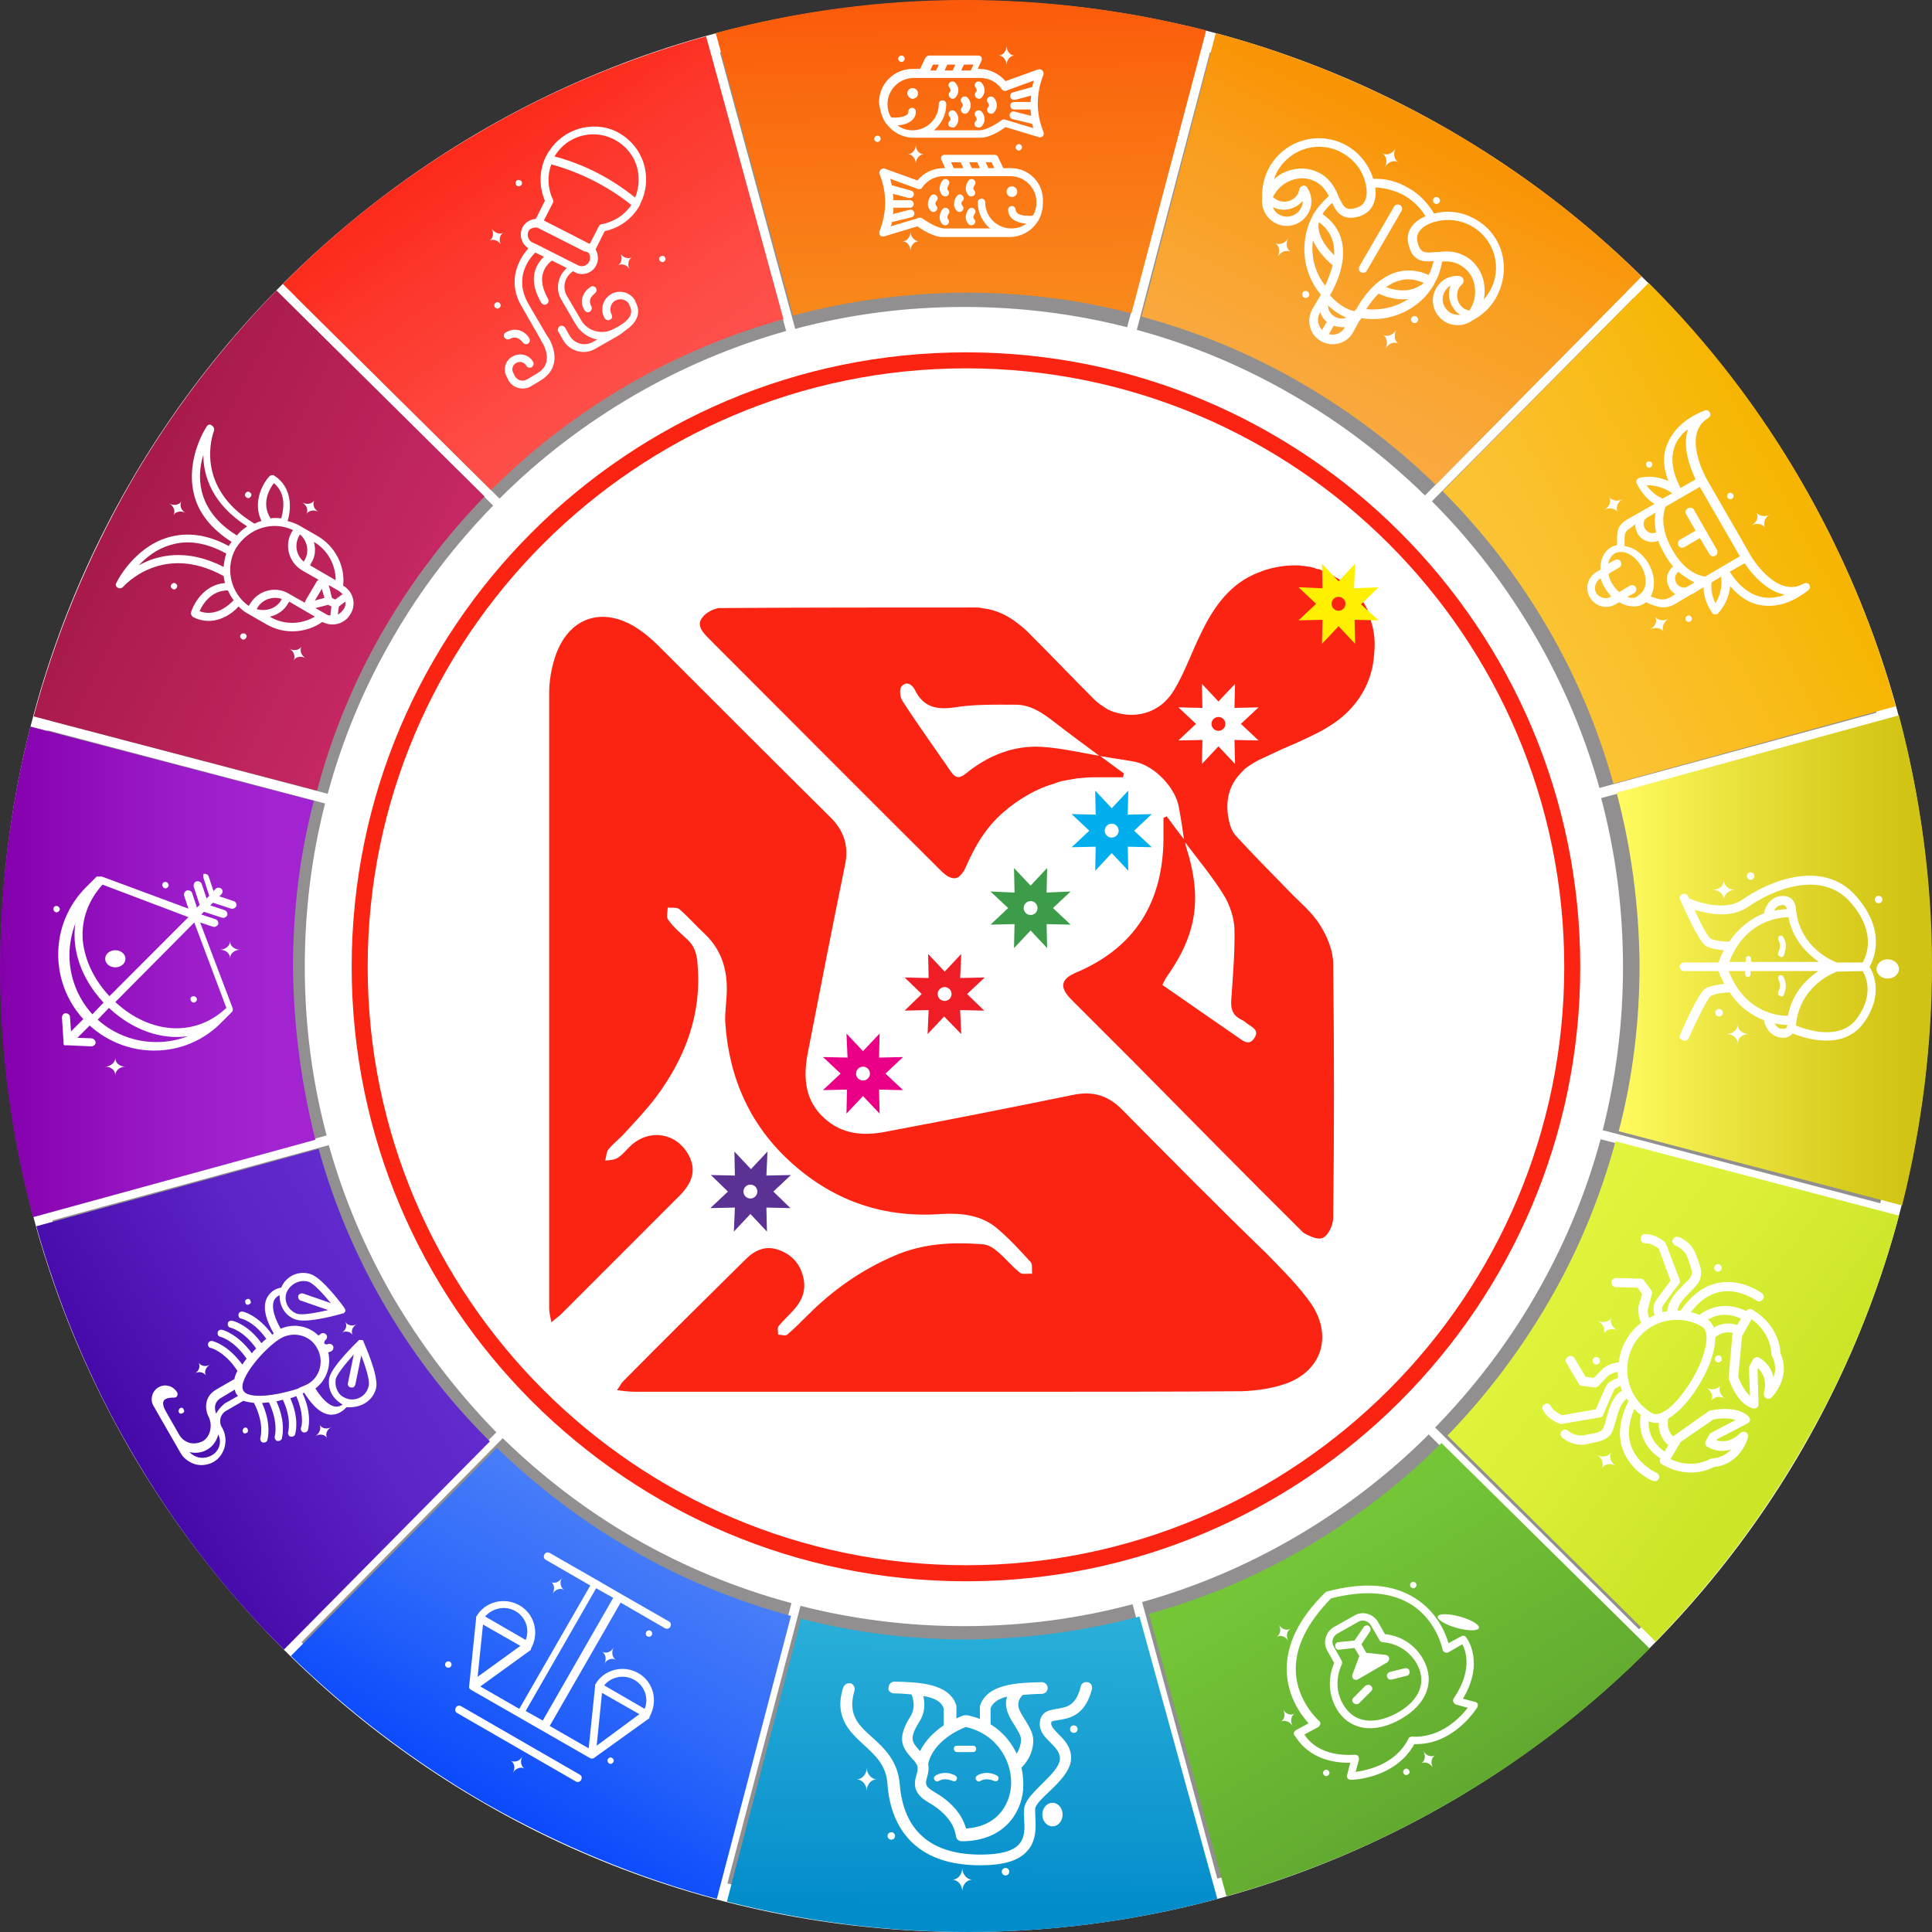 <?xml version="1.0" encoding="UTF-8"?>
<svg xmlns="http://www.w3.org/2000/svg" width="32" height="32" viewBox="0 0 32 32" fill="none">
  <rect x="0" y="0" width="32" height="32" fill="#333333" stroke="none"/>
  <path d="M16 32C24.831 32 31.991 24.838 31.991 16.004C31.991 7.17 24.831 0.009 16 0.009C7.168 0.009 0.009 7.17 0.009 16.004C0.009 24.838 7.168 32 16 32Z" fill="white"></path>
  <path d="M21.728 21.61C22.073 22.141 21.887 22.707 21.295 22.919C21.065 22.999 20.809 23.034 20.57 23.043C19.395 23.052 18.228 23.052 17.052 23.052H10.528C10.44 23.052 10.343 23.043 10.219 23.025C10.272 22.955 10.29 22.91 10.316 22.884C10.988 22.203 11.669 21.531 12.349 20.859C12.508 20.7 12.694 20.62 12.915 20.709C13.145 20.797 13.269 20.965 13.313 21.195C13.348 21.398 13.269 21.566 13.136 21.708C13.056 21.796 12.968 21.876 12.897 21.964C12.871 21.991 12.888 22.053 12.888 22.106C12.941 22.106 13.012 22.132 13.039 22.106C13.162 22 13.277 21.885 13.392 21.77C13.799 21.363 14.267 21.036 14.798 20.806C15.275 20.594 15.779 20.567 16.292 20.611C16.38 20.62 16.468 20.682 16.539 20.744C16.663 20.85 16.769 20.983 16.893 21.08C16.937 21.115 17.025 21.089 17.096 21.098C17.087 21.027 17.105 20.939 17.07 20.903C16.893 20.709 16.707 20.505 16.504 20.337C16.247 20.125 15.929 20.09 15.602 20.107C14.656 20.178 13.834 19.904 13.127 19.276C12.429 18.657 12.075 17.861 12.013 16.942C12.005 16.809 12.022 16.685 12.031 16.553C12.066 16.137 11.987 15.766 11.669 15.465C11.527 15.333 11.395 15.182 11.253 15.059C11.209 15.023 11.12 15.041 11.059 15.032C11.059 15.103 11.032 15.191 11.068 15.235C11.147 15.35 11.262 15.447 11.368 15.545C11.501 15.66 11.545 15.801 11.554 15.978C11.624 16.8 11.35 17.517 10.873 18.162C10.714 18.374 10.528 18.569 10.351 18.763C10.263 18.861 10.157 18.94 10.077 19.038C10.042 19.082 10.042 19.161 10.024 19.223C10.095 19.214 10.175 19.214 10.228 19.179C10.316 19.126 10.378 19.038 10.457 18.967C10.767 18.693 11.2 18.763 11.403 19.126C11.527 19.356 11.492 19.568 11.253 19.807C10.599 20.461 9.945 21.115 9.291 21.77C9.255 21.805 9.202 21.84 9.132 21.902C9.114 21.805 9.096 21.734 9.096 21.672C9.096 18.277 9.096 14.873 9.096 11.477C9.096 11.283 9.132 11.071 9.193 10.885C9.406 10.231 9.971 10.027 10.555 10.407C10.678 10.487 10.793 10.584 10.899 10.69C11.845 11.636 12.791 12.583 13.746 13.529C13.985 13.759 14.064 14.024 13.993 14.342C13.781 15.377 13.578 16.42 13.375 17.463C13.304 17.853 13.33 18.233 13.658 18.525C13.949 18.79 14.303 18.816 14.665 18.746C15.7 18.551 16.734 18.348 17.768 18.136C18.104 18.065 18.36 18.144 18.599 18.392C19.386 19.188 20.172 19.984 20.977 20.762C21.242 21.036 21.516 21.301 21.728 21.61Z" fill="#FB2412"></path>
  <path d="M22.762 10.805C22.762 10.84 22.754 10.867 22.754 10.902C22.745 10.973 22.736 11.044 22.718 11.106C22.639 11.415 22.462 11.689 22.197 11.902C22.108 11.972 22.011 12.034 21.905 12.096C21.772 12.167 21.64 12.229 21.507 12.29C21.419 12.326 21.33 12.37 21.242 12.405C21.109 12.467 20.977 12.529 20.844 12.591C20.765 12.635 20.685 12.68 20.623 12.733C20.606 12.742 20.597 12.759 20.579 12.777C20.385 12.963 20.296 13.201 20.34 13.511C20.358 13.626 20.393 13.767 20.473 13.847C20.756 14.156 21.056 14.457 21.348 14.758C21.525 14.943 21.737 15.111 21.87 15.332C21.985 15.518 22.082 15.748 22.082 15.969C22.099 17.366 22.099 18.772 22.082 20.169C22.082 20.266 22.029 20.399 21.958 20.47C21.94 20.487 21.923 20.496 21.905 20.505C21.861 20.523 21.799 20.514 21.728 20.487C21.702 20.478 21.675 20.461 21.649 20.452C21.622 20.434 21.596 20.425 21.578 20.408C21.569 20.399 21.56 20.39 21.551 20.381C20.614 19.453 19.686 18.507 18.758 17.569C18.422 17.233 18.077 16.889 17.741 16.552C17.6 16.411 17.573 16.296 17.662 16.208C17.689 16.181 17.724 16.155 17.768 16.137C17.786 16.128 17.794 16.119 17.821 16.11C18.802 15.695 19.262 14.943 19.271 13.891V13.546C19.288 13.537 19.306 13.528 19.324 13.52C19.421 13.652 19.518 13.785 19.624 13.918C19.633 13.944 19.633 13.979 19.642 14.015C19.916 14.873 19.828 15.465 19.324 16.181C19.297 16.216 19.28 16.261 19.253 16.314C19.669 16.605 20.084 16.889 20.491 17.172C20.579 17.233 20.685 17.331 20.773 17.198C20.871 17.056 20.729 17.012 20.641 16.942C20.614 16.915 20.579 16.897 20.544 16.88C20.411 16.809 20.385 16.703 20.393 16.57C20.42 16.172 20.455 15.774 20.447 15.385C20.438 15.191 20.367 14.979 20.261 14.811C20.066 14.501 19.837 14.227 19.616 13.935C19.589 13.749 19.562 13.564 19.527 13.378C19.474 13.051 19.129 12.688 18.802 12.618C18.608 12.582 18.404 12.556 18.21 12.52C17.962 12.335 17.706 12.149 17.468 11.963C17.273 11.813 17.078 11.672 16.822 11.672C16.486 11.672 16.142 11.663 15.814 11.716C15.514 11.76 15.293 11.716 15.152 11.424C15.107 11.336 15.01 11.274 14.931 11.371C14.895 11.415 14.904 11.548 14.948 11.61C15.204 12.008 15.487 12.397 15.753 12.786C15.841 12.909 15.912 12.883 16.009 12.803C16.371 12.512 16.787 12.344 17.247 12.37C17.573 12.388 17.892 12.467 18.219 12.52C18.351 12.618 18.484 12.715 18.617 12.812C18.608 12.83 18.608 12.848 18.599 12.874C18.466 12.874 18.334 12.874 18.201 12.874H18.139C18.042 12.874 17.936 12.883 17.839 12.892C17.803 12.901 17.777 12.901 17.741 12.909C17.715 12.918 17.68 12.918 17.644 12.927C17.582 12.936 17.52 12.954 17.459 12.98C17.273 13.033 17.105 13.113 16.937 13.219C16.884 13.254 16.822 13.29 16.769 13.334C16.743 13.352 16.716 13.369 16.69 13.396C16.371 13.643 16.168 13.971 16.009 14.333C15.982 14.404 15.947 14.457 15.912 14.492C15.903 14.501 15.894 14.51 15.885 14.519C15.841 14.554 15.788 14.554 15.726 14.528C15.682 14.51 15.629 14.466 15.576 14.413C14.294 13.139 13.021 11.857 11.739 10.575C11.642 10.478 11.536 10.363 11.624 10.239C11.633 10.23 11.642 10.222 11.651 10.204C11.695 10.16 11.748 10.124 11.81 10.098C11.837 10.089 11.872 10.08 11.898 10.071C11.916 10.071 11.925 10.071 11.943 10.071C13.348 10.062 14.754 10.062 16.159 10.062C16.195 10.062 16.221 10.062 16.256 10.071C16.318 10.08 16.38 10.089 16.442 10.107C16.592 10.151 16.725 10.222 16.849 10.319C16.919 10.372 16.981 10.425 17.043 10.487C17.406 10.849 17.759 11.221 18.122 11.583C18.175 11.636 18.228 11.672 18.281 11.707C18.298 11.716 18.316 11.733 18.334 11.742C18.387 11.769 18.44 11.795 18.493 11.804C18.705 11.866 18.935 11.848 19.129 11.742C19.191 11.707 19.244 11.672 19.297 11.618C19.35 11.566 19.395 11.512 19.439 11.442C19.624 11.141 19.739 10.796 19.898 10.478C20.111 10.036 20.385 9.656 20.853 9.479C20.889 9.47 20.915 9.452 20.95 9.443C21.118 9.39 21.286 9.364 21.454 9.364C21.498 9.364 21.534 9.364 21.569 9.373C21.596 9.373 21.613 9.373 21.64 9.381C21.702 9.39 21.764 9.399 21.817 9.426C21.817 9.426 21.817 9.426 21.826 9.426H21.834C21.834 9.426 21.834 9.426 21.843 9.426C21.976 9.479 22.595 9.726 22.709 10.283V10.292C22.762 10.451 22.78 10.637 22.762 10.805Z" fill="#FB2412"></path>
  <path d="M18.679 13.493L19.077 13.484L18.785 13.759L19.077 14.033L18.679 14.024L18.688 14.422L18.414 14.13L18.14 14.422L18.148 14.024L17.75 14.033L18.042 13.759L17.75 13.484L18.148 13.493L18.14 13.095L18.414 13.387L18.688 13.095L18.679 13.493Z" fill="#03AEEE"></path>
  <path d="M18.413 13.873C18.477 13.873 18.528 13.822 18.528 13.758C18.528 13.695 18.477 13.643 18.413 13.643C18.35 13.643 18.298 13.695 18.298 13.758C18.298 13.822 18.35 13.873 18.413 13.873Z" fill="white"></path>
  <path d="M20.447 11.725L20.845 11.716L20.553 11.99L20.845 12.264L20.447 12.256L20.456 12.654L20.181 12.362L19.907 12.654L19.916 12.256L19.518 12.264L19.81 11.99L19.518 11.716L19.916 11.725L19.907 11.327L20.181 11.619L20.456 11.327L20.447 11.725Z" fill="white"></path>
  <path d="M20.181 12.105C20.245 12.105 20.296 12.053 20.296 11.99C20.296 11.927 20.245 11.875 20.181 11.875C20.118 11.875 20.066 11.927 20.066 11.99C20.066 12.053 20.118 12.105 20.181 12.105Z" fill="#FB2412"></path>
  <path d="M22.427 9.744L22.834 9.727L22.542 10.01L22.834 10.275L22.436 10.266L22.445 10.664L22.171 10.372L21.896 10.664L21.905 10.266L21.507 10.275L21.799 10.001L21.507 9.727L21.905 9.744L21.896 9.337L22.171 9.629L22.445 9.337L22.427 9.744Z" fill="#FFF000"></path>
  <path d="M22.17 10.116C22.234 10.116 22.285 10.064 22.285 10.001C22.285 9.937 22.234 9.886 22.17 9.886C22.107 9.886 22.055 9.937 22.055 10.001C22.055 10.064 22.107 10.116 22.17 10.116Z" fill="#FB2412"></path>
  <path d="M17.335 14.784L17.733 14.766L17.441 15.04L17.733 15.315L17.335 15.306L17.344 15.704L17.07 15.412L16.795 15.704L16.804 15.306L16.406 15.315L16.698 15.04L16.406 14.766L16.804 14.784L16.795 14.377L17.07 14.669L17.344 14.377L17.335 14.784Z" fill="#3D9C4A"></path>
  <path d="M17.07 15.155C17.134 15.155 17.185 15.104 17.185 15.04C17.185 14.977 17.134 14.925 17.07 14.925C17.007 14.925 16.955 14.977 16.955 15.04C16.955 15.104 17.007 15.155 17.07 15.155Z" fill="white"></path>
  <path d="M15.903 16.199L16.31 16.19L16.018 16.464L16.301 16.739L15.903 16.73L15.921 17.128L15.638 16.836L15.364 17.128L15.381 16.73L14.983 16.739L15.267 16.464L14.983 16.19L15.381 16.199L15.373 15.801L15.647 16.093L15.921 15.801L15.903 16.199Z" fill="#EE1D26"></path>
  <path d="M15.646 16.579C15.71 16.579 15.761 16.528 15.761 16.464C15.761 16.401 15.71 16.349 15.646 16.349C15.583 16.349 15.531 16.401 15.531 16.464C15.531 16.528 15.583 16.579 15.646 16.579Z" fill="white"></path>
  <path d="M14.56 17.517L14.958 17.508L14.666 17.782L14.958 18.056L14.56 18.047L14.569 18.445L14.294 18.154L14.02 18.445L14.029 18.047L13.631 18.056L13.923 17.782L13.631 17.508L14.038 17.517L14.02 17.119L14.294 17.41L14.569 17.119L14.56 17.517Z" fill="#EA0086"></path>
  <path d="M14.294 17.897C14.358 17.897 14.409 17.845 14.409 17.782C14.409 17.718 14.358 17.667 14.294 17.667C14.231 17.667 14.179 17.718 14.179 17.782C14.179 17.845 14.231 17.897 14.294 17.897Z" fill="white"></path>
  <path d="M12.694 19.471L13.101 19.462L12.809 19.736L13.092 20.01L12.694 20.001L12.703 20.399L12.429 20.108L12.155 20.399L12.172 20.001L11.766 20.01L12.057 19.736L11.774 19.462L12.172 19.471L12.164 19.073L12.438 19.365L12.712 19.073L12.694 19.471Z" fill="#5C3194"></path>
  <path d="M12.429 19.851C12.492 19.851 12.544 19.799 12.544 19.736C12.544 19.672 12.492 19.621 12.429 19.621C12.365 19.621 12.314 19.672 12.314 19.736C12.314 19.799 12.365 19.851 12.429 19.851Z" fill="white"></path>
  <g opacity="0.5">
    <path d="M18.758 26.571C17.865 26.81 16.928 26.934 15.964 26.934C15.027 26.934 14.126 26.819 13.259 26.598L12.048 31.195C13.304 31.514 14.612 31.691 15.964 31.691C17.361 31.691 18.713 31.505 20.004 31.16L18.758 26.571Z" fill="#231F20"></path>
    <path d="M23.664 23.759C23.001 24.422 22.25 24.997 21.427 25.474C20.65 25.925 19.801 26.288 18.917 26.535L20.163 31.116C21.454 30.762 22.674 30.24 23.805 29.586C24.99 28.896 26.077 28.065 27.041 27.101L23.664 23.759Z" fill="#231F20"></path>
    <path d="M29.542 8.17C28.853 6.985 28.022 5.898 27.058 4.934L23.717 8.303C24.38 8.966 24.954 9.718 25.432 10.54C25.883 11.318 26.245 12.167 26.492 13.051L31.08 11.805C30.709 10.522 30.196 9.302 29.542 8.17Z" fill="#231F20"></path>
    <path d="M15.965 0.336C14.568 0.336 13.207 0.522 11.925 0.867L13.171 5.447C14.064 5.208 15.001 5.084 15.965 5.084C16.902 5.084 17.803 5.199 18.669 5.42L19.881 0.823C18.634 0.513 17.317 0.336 15.965 0.336Z" fill="#231F20"></path>
    <path d="M11.775 0.902C10.484 1.256 9.264 1.777 8.133 2.432C6.948 3.121 5.861 3.952 4.897 4.916L8.274 8.259C8.937 7.595 9.689 7.021 10.511 6.543C11.289 6.092 12.137 5.73 13.021 5.482L11.775 0.902Z" fill="#231F20"></path>
    <path d="M5.048 16.013C5.048 15.076 5.163 14.174 5.384 13.308L0.787 12.096C0.469 13.352 0.292 14.66 0.292 16.013C0.292 17.41 0.478 18.772 0.822 20.054L5.41 18.807C5.172 17.914 5.048 16.977 5.048 16.013Z" fill="#231F20"></path>
    <path d="M10.501 25.474C9.706 25.015 8.981 24.458 8.327 23.821L4.994 27.199C5.931 28.118 6.992 28.923 8.132 29.586C9.299 30.267 10.563 30.789 11.898 31.151L13.109 26.553C12.19 26.306 11.315 25.943 10.501 25.474Z" fill="#231F20"></path>
    <path d="M6.506 21.478C6.056 20.7 5.693 19.851 5.446 18.967L0.867 20.214C1.22 21.505 1.742 22.725 2.396 23.857C3.085 25.041 3.916 26.129 4.88 27.093L8.221 23.724C7.558 23.043 6.984 22.291 6.506 21.478Z" fill="#231F20"></path>
    <path d="M4.782 5.031C3.863 5.969 3.059 7.03 2.396 8.17C1.715 9.337 1.193 10.602 0.831 11.937L5.428 13.148C5.675 12.229 6.046 11.353 6.515 10.549C6.975 9.753 7.532 9.028 8.168 8.374L4.782 5.031Z" fill="#231F20"></path>
    <path d="M23.805 2.432C22.639 1.751 21.375 1.229 20.04 0.866L18.829 5.464C19.748 5.712 20.623 6.083 21.427 6.552C22.223 7.012 22.948 7.569 23.602 8.206L26.944 4.828C26.006 3.899 24.955 3.095 23.805 2.432Z" fill="#231F20"></path>
    <path d="M31.107 11.972L26.52 13.219C26.758 14.112 26.882 15.049 26.882 16.013C26.882 16.95 26.767 17.852 26.546 18.719L31.143 19.93C31.461 18.675 31.638 17.366 31.638 16.013C31.638 14.616 31.452 13.254 31.107 11.972Z" fill="#231F20"></path>
    <path d="M26.511 18.869C26.263 19.789 25.892 20.664 25.424 21.469C24.964 22.265 24.407 22.99 23.77 23.644L27.147 26.986C28.067 26.049 28.871 24.988 29.534 23.848C30.215 22.68 30.736 21.416 31.099 20.081L26.511 18.869Z" fill="#231F20"></path>
  </g>
  <path d="M13.101 26.765C12.191 26.518 11.298 26.155 10.449 25.66C9.627 25.183 8.885 24.617 8.23 23.98L4.818 27.428C5.764 28.348 6.834 29.17 8.027 29.86C9.265 30.567 10.555 31.098 11.873 31.452L13.101 26.765Z" fill="url(#paint0_linear_340_240)"></path>
  <path d="M18.873 26.774C17.945 27.022 16.99 27.146 16.026 27.155C15.107 27.155 14.179 27.049 13.268 26.81L12.04 31.496C13.357 31.832 14.7 32 16.035 32C17.432 32 18.82 31.814 20.163 31.452L18.873 26.774Z" fill="url(#paint1_linear_340_240)"></path>
  <path d="M32 15.978C32 14.581 31.806 13.192 31.452 11.848L26.776 13.13C27.023 14.059 27.147 15.014 27.156 15.978C27.156 16.897 27.05 17.826 26.811 18.736L31.505 19.966C31.832 18.657 32 17.313 32 15.978Z" fill="url(#paint2_linear_340_240)"></path>
  <path d="M23.982 2.14C22.745 1.433 21.454 0.902 20.137 0.548L18.908 5.244C19.819 5.491 20.712 5.854 21.56 6.349C22.382 6.826 23.125 7.392 23.779 8.029L27.191 4.58C26.245 3.643 25.176 2.83 23.982 2.14Z" fill="url(#paint3_linear_340_240)"></path>
  <path d="M19.978 0.504C18.661 0.168 17.317 0 15.982 0C14.585 0 13.198 0.186 11.854 0.548L13.136 5.226C14.064 4.978 15.019 4.854 15.982 4.846C16.901 4.846 17.83 4.952 18.74 5.19L19.978 0.504Z" fill="url(#paint4_linear_340_240)"></path>
  <path d="M6.347 10.443C6.824 9.62 7.39 8.878 8.026 8.223L4.579 4.81C3.659 5.756 2.837 6.826 2.148 8.02C1.441 9.258 0.91 10.549 0.557 11.866L5.251 13.095C5.489 12.194 5.852 11.3 6.347 10.443Z" fill="url(#paint5_linear_340_240)"></path>
  <path d="M6.355 21.593C5.887 20.788 5.524 19.922 5.277 19.029L0.601 20.311C0.963 21.602 1.485 22.857 2.165 24.024C2.855 25.218 3.703 26.332 4.702 27.323L8.114 23.874C7.416 23.184 6.833 22.415 6.355 21.593Z" fill="url(#paint6_linear_340_240)"></path>
  <path d="M4.853 16.022C4.853 15.103 4.959 14.174 5.198 13.264L0.504 12.034C0.168 13.352 0 14.696 0 16.031C0 17.428 0.186 18.816 0.548 20.16L5.224 18.878C4.986 17.941 4.862 16.986 4.853 16.022Z" fill="url(#paint7_linear_340_240)"></path>
  <path d="M11.695 0.601C10.404 0.964 9.149 1.485 7.982 2.166C6.789 2.856 5.675 3.705 4.685 4.704L8.133 8.117C8.822 7.427 9.591 6.844 10.413 6.366C11.218 5.898 12.084 5.535 12.977 5.287L11.695 0.601Z" fill="url(#paint8_linear_340_240)"></path>
  <path d="M29.843 7.984C29.154 6.791 28.305 5.677 27.306 4.686L23.894 8.135C24.584 8.824 25.167 9.594 25.644 10.416C26.113 11.221 26.475 12.087 26.723 12.98L31.399 11.698C31.045 10.398 30.515 9.152 29.843 7.984Z" fill="url(#paint9_linear_340_240)"></path>
  <path d="M31.452 20.134L26.758 18.904C26.511 19.815 26.148 20.708 25.653 21.557C25.176 22.38 24.61 23.122 23.974 23.777L27.421 27.19C28.34 26.244 29.163 25.174 29.852 23.98C30.577 22.742 31.099 21.451 31.452 20.134Z" fill="url(#paint10_linear_340_240)"></path>
  <path d="M23.876 23.901C23.186 24.59 22.417 25.174 21.595 25.651C20.791 26.12 19.925 26.483 19.032 26.73L20.314 31.408C21.604 31.045 22.859 30.523 24.026 29.843C25.22 29.153 26.333 28.304 27.323 27.305L23.876 23.901Z" fill="url(#paint11_linear_340_240)"></path>
  <path d="M21.339 3.944C21.286 4.032 21.188 4.068 21.118 4.023C21.188 4.068 21.206 4.165 21.162 4.253C21.215 4.165 21.312 4.13 21.383 4.174C21.312 4.138 21.286 4.032 21.339 3.944Z" fill="white"></path>
  <path d="M23.116 2.458C23.063 2.547 22.965 2.582 22.895 2.538C22.965 2.582 22.983 2.679 22.939 2.768C22.992 2.679 23.089 2.644 23.16 2.688C23.089 2.644 23.071 2.538 23.116 2.458Z" fill="white"></path>
  <path d="M23.125 5.464C23.072 5.553 22.975 5.588 22.904 5.544C22.975 5.588 22.992 5.685 22.948 5.774C23.001 5.685 23.098 5.65 23.169 5.694C23.098 5.659 23.081 5.553 23.125 5.464Z" fill="white"></path>
  <path d="M23.479 5.323C23.461 5.35 23.426 5.359 23.399 5.341C23.372 5.323 23.364 5.288 23.381 5.262C23.399 5.235 23.435 5.226 23.461 5.244C23.488 5.262 23.497 5.297 23.479 5.323Z" fill="white"></path>
  <path d="M23.841 3.351C23.823 3.378 23.788 3.387 23.761 3.369C23.735 3.351 23.726 3.316 23.744 3.289C23.761 3.263 23.797 3.254 23.823 3.272C23.85 3.289 23.859 3.325 23.841 3.351Z" fill="white"></path>
  <path d="M21.675 4.908C21.657 4.934 21.622 4.943 21.595 4.925C21.569 4.908 21.56 4.872 21.578 4.846C21.595 4.819 21.631 4.81 21.657 4.828C21.684 4.846 21.693 4.881 21.675 4.908Z" fill="white"></path>
  <path d="M23.187 3.396C23.152 3.378 23.108 3.387 23.09 3.422L22.515 4.413C22.497 4.448 22.506 4.492 22.542 4.51C22.577 4.528 22.621 4.519 22.639 4.483L23.214 3.493C23.232 3.457 23.223 3.413 23.187 3.396Z" fill="white"></path>
  <path d="M24.442 3.634C24.23 3.511 23.991 3.475 23.752 3.537C23.646 3.36 23.505 3.21 23.328 3.113C23.151 3.007 22.948 2.953 22.745 2.962C22.674 2.732 22.524 2.538 22.311 2.414C21.861 2.158 21.295 2.308 21.03 2.759C20.941 2.918 20.897 3.095 20.906 3.281C20.888 3.44 20.959 3.599 21.109 3.687C21.304 3.802 21.551 3.732 21.666 3.537C21.746 3.404 21.737 3.228 21.648 3.104C21.631 3.077 21.604 3.068 21.578 3.077C21.551 3.086 21.525 3.104 21.525 3.13C21.516 3.157 21.507 3.183 21.498 3.21C21.427 3.334 21.268 3.378 21.145 3.307C21.127 3.298 21.101 3.281 21.083 3.263C21.092 3.245 21.101 3.228 21.109 3.219C21.18 3.095 21.304 3.007 21.436 2.971C21.569 2.936 21.702 2.953 21.817 3.024C21.905 3.077 21.967 3.166 22.011 3.245C21.914 3.334 21.825 3.431 21.755 3.546C21.755 3.546 21.746 3.555 21.746 3.564C21.516 3.988 21.569 4.519 21.878 4.881L21.737 5.12C21.631 5.306 21.693 5.544 21.878 5.65C22.064 5.756 22.303 5.695 22.409 5.509L22.515 5.314C22.524 5.306 22.532 5.297 22.532 5.297C22.541 5.288 22.541 5.279 22.55 5.27C23.019 5.35 23.514 5.129 23.752 4.713V4.704C23.823 4.589 23.867 4.457 23.885 4.333C23.982 4.324 24.079 4.333 24.177 4.386C24.292 4.448 24.38 4.554 24.415 4.687C24.451 4.828 24.433 4.978 24.362 5.102C24.354 5.12 24.345 5.129 24.336 5.146C24.309 5.138 24.292 5.129 24.265 5.12C24.141 5.049 24.097 4.89 24.168 4.766C24.186 4.74 24.203 4.722 24.221 4.704C24.239 4.687 24.247 4.651 24.239 4.625C24.23 4.598 24.203 4.58 24.177 4.572C24.018 4.554 23.867 4.633 23.788 4.775C23.673 4.97 23.744 5.217 23.938 5.332C24.079 5.412 24.256 5.403 24.389 5.306C24.548 5.226 24.689 5.093 24.778 4.934C25.043 4.457 24.893 3.891 24.442 3.634ZM21.578 3.325C21.578 3.369 21.569 3.413 21.542 3.457C21.472 3.581 21.313 3.625 21.189 3.555C21.136 3.528 21.101 3.484 21.083 3.431C21.251 3.519 21.463 3.466 21.578 3.325ZM24.026 5.182C23.903 5.111 23.858 4.952 23.929 4.828C23.956 4.784 23.982 4.757 24.026 4.731C23.956 4.908 24.026 5.111 24.186 5.217C24.133 5.217 24.071 5.208 24.026 5.182ZM21.887 2.883C21.737 2.794 21.569 2.768 21.392 2.812C21.286 2.839 21.18 2.892 21.101 2.971C21.118 2.918 21.136 2.874 21.162 2.83C21.383 2.449 21.861 2.317 22.241 2.538C22.426 2.644 22.559 2.812 22.612 3.015C22.612 3.015 22.674 3.21 22.603 3.334C22.577 3.387 22.532 3.422 22.471 3.44C22.285 3.502 22.25 3.422 22.17 3.254C22.126 3.139 22.046 2.98 21.887 2.883ZM21.746 3.979C21.799 4.103 21.896 4.244 22.073 4.395C22.038 4.527 21.984 4.651 21.949 4.731C21.781 4.519 21.71 4.244 21.746 3.979ZM21.843 3.679C21.967 3.767 22.046 3.882 22.082 4.023C22.099 4.094 22.099 4.165 22.099 4.227C21.843 3.979 21.825 3.785 21.843 3.679ZM21.896 5.465C21.825 5.385 21.808 5.27 21.861 5.182L21.869 5.173C21.887 5.235 21.923 5.288 21.976 5.332L21.896 5.465ZM21.993 5.058C22.108 5.164 22.214 5.226 22.303 5.261C22.25 5.279 22.179 5.288 22.108 5.244C22.02 5.199 22.002 5.12 21.993 5.058ZM22.276 5.42C22.223 5.518 22.117 5.562 22.011 5.535L22.09 5.394C22.161 5.42 22.223 5.42 22.276 5.42ZM22.63 5.12C22.674 5.049 22.745 4.952 22.833 4.863C23.027 4.952 23.195 4.97 23.328 4.952C23.125 5.084 22.877 5.146 22.63 5.12ZM22.957 4.757C23.019 4.713 23.089 4.669 23.169 4.651C23.302 4.607 23.443 4.625 23.584 4.687C23.496 4.757 23.302 4.881 22.957 4.757ZM23.125 4.51C22.762 4.616 22.532 4.996 22.471 5.111C22.462 5.12 22.453 5.129 22.444 5.138L22.435 5.155C22.356 5.138 22.197 5.084 22.029 4.89C22.073 4.81 22.32 4.395 22.223 3.988C22.179 3.811 22.073 3.661 21.905 3.546C21.949 3.475 22.002 3.413 22.064 3.36C22.135 3.519 22.241 3.67 22.524 3.581C22.621 3.546 22.701 3.484 22.736 3.404C22.789 3.307 22.789 3.192 22.78 3.104C22.948 3.113 23.107 3.157 23.257 3.236C23.408 3.325 23.523 3.44 23.611 3.581C23.531 3.617 23.434 3.67 23.372 3.767C23.319 3.847 23.302 3.944 23.328 4.041C23.39 4.333 23.576 4.342 23.744 4.324C23.726 4.404 23.699 4.483 23.664 4.554C23.487 4.474 23.302 4.457 23.125 4.51ZM24.575 4.961C24.601 4.855 24.592 4.731 24.566 4.625C24.521 4.465 24.415 4.324 24.274 4.244C24.265 4.244 24.265 4.236 24.256 4.236C24.106 4.156 23.956 4.156 23.832 4.174C23.814 4.174 23.797 4.174 23.788 4.174C23.602 4.191 23.523 4.2 23.478 4.006C23.461 3.944 23.47 3.891 23.505 3.838C23.584 3.714 23.779 3.67 23.779 3.67C23.982 3.617 24.194 3.643 24.38 3.749C24.76 3.97 24.893 4.448 24.672 4.828C24.636 4.881 24.61 4.925 24.575 4.961Z" fill="white"></path>
  <path d="M27.633 7.967C27.509 7.914 27.35 7.87 27.155 7.914C27.138 7.923 27.12 7.931 27.111 7.949C27.102 7.967 27.102 7.993 27.111 8.011C27.111 8.011 27.12 8.029 27.138 8.064C27.182 8.135 27.262 8.259 27.403 8.347L26.952 8.603C26.784 8.701 26.784 8.816 26.784 8.931C26.784 8.966 26.784 8.993 26.784 9.028C26.749 9.037 26.713 9.046 26.687 9.063C26.563 9.134 26.501 9.275 26.51 9.435L26.448 9.47C26.298 9.558 26.245 9.744 26.333 9.894C26.422 10.045 26.608 10.098 26.758 10.009L26.82 9.974C26.952 10.054 27.111 10.071 27.226 10.001C27.235 9.992 27.253 9.983 27.262 9.974C27.279 9.983 27.306 9.992 27.323 10.001C27.456 10.054 27.58 10.107 27.765 9.992L28.004 9.85C28.013 9.841 28.031 9.841 28.04 9.833C28.048 9.833 28.048 9.824 28.057 9.824L28.216 9.726C28.216 9.894 28.287 10.036 28.331 10.107C28.349 10.133 28.358 10.151 28.358 10.151C28.367 10.168 28.393 10.177 28.411 10.177C28.428 10.177 28.455 10.168 28.464 10.151C28.596 10.001 28.641 9.841 28.658 9.709C28.817 9.894 28.985 10.001 29.189 10.027C29.604 10.089 29.94 9.779 29.958 9.771C29.984 9.744 29.984 9.709 29.967 9.682C29.949 9.656 29.905 9.647 29.878 9.665C29.427 9.93 28.994 9.205 28.994 9.196L28.261 7.923C28.261 7.914 27.845 7.189 28.296 6.923C28.322 6.906 28.34 6.87 28.322 6.835C28.305 6.8 28.269 6.782 28.234 6.8C28.216 6.809 27.783 6.95 27.624 7.339C27.536 7.525 27.544 7.737 27.633 7.967ZM28.897 9.329C29.029 9.532 29.277 9.797 29.56 9.85C29.454 9.894 29.33 9.912 29.206 9.894C28.994 9.859 28.809 9.718 28.649 9.47L28.897 9.329ZM28.508 9.55C28.517 9.638 28.526 9.815 28.411 9.992C28.375 9.912 28.331 9.788 28.349 9.647L28.508 9.55ZM26.678 9.886C26.599 9.93 26.492 9.903 26.439 9.824C26.395 9.744 26.422 9.638 26.501 9.585L26.51 9.576C26.528 9.629 26.546 9.682 26.581 9.735C26.608 9.788 26.652 9.833 26.687 9.877L26.678 9.886ZM26.952 9.886L27.067 9.824C27.102 9.806 27.111 9.762 27.094 9.726C27.076 9.691 27.032 9.682 26.996 9.7L26.82 9.806C26.775 9.771 26.74 9.726 26.705 9.673C26.669 9.62 26.652 9.567 26.643 9.505L26.82 9.399C26.855 9.382 26.864 9.337 26.846 9.302C26.828 9.267 26.784 9.258 26.749 9.275L26.634 9.337C26.652 9.267 26.687 9.205 26.74 9.169C26.767 9.152 26.802 9.143 26.837 9.143C26.961 9.134 27.094 9.231 27.182 9.373C27.297 9.567 27.279 9.779 27.138 9.859C27.094 9.912 27.023 9.912 26.952 9.886ZM27.933 9.726C27.907 9.735 27.88 9.735 27.854 9.726C27.819 9.718 27.783 9.691 27.765 9.656C27.748 9.62 27.739 9.585 27.748 9.55C27.757 9.514 27.774 9.488 27.801 9.47C27.898 9.558 27.995 9.611 28.066 9.647L27.933 9.726ZM28.154 8.064L28.817 9.214L28.243 9.55C28.181 9.541 27.916 9.497 27.695 9.099C27.474 8.71 27.562 8.453 27.589 8.391L28.154 8.064ZM27.421 8.489C27.403 8.577 27.403 8.683 27.43 8.816C27.368 8.851 27.288 8.825 27.244 8.754C27.226 8.718 27.217 8.683 27.226 8.648C27.235 8.612 27.253 8.586 27.288 8.568C27.297 8.568 27.297 8.559 27.306 8.559L27.421 8.489ZM27.085 8.683C27.085 8.736 27.094 8.78 27.12 8.825C27.12 8.825 27.12 8.825 27.12 8.833C27.191 8.957 27.341 9.01 27.465 8.957C27.491 9.028 27.527 9.099 27.571 9.178C27.615 9.258 27.659 9.32 27.712 9.382C27.668 9.417 27.633 9.47 27.615 9.532C27.598 9.603 27.615 9.673 27.651 9.735C27.651 9.735 27.651 9.735 27.651 9.744C27.677 9.788 27.712 9.815 27.748 9.841L27.677 9.886C27.553 9.956 27.483 9.93 27.359 9.886C27.35 9.886 27.35 9.877 27.341 9.877C27.421 9.726 27.412 9.523 27.306 9.337C27.209 9.169 27.058 9.063 26.908 9.046C26.908 9.01 26.908 8.975 26.908 8.948C26.908 8.842 26.908 8.807 27.005 8.745L27.085 8.683ZM27.536 8.259C27.412 8.206 27.323 8.108 27.27 8.038C27.465 8.029 27.624 8.117 27.695 8.17L27.536 8.259ZM28.084 7.94L27.836 8.082C27.695 7.817 27.668 7.587 27.739 7.392C27.783 7.268 27.872 7.171 27.96 7.109C27.863 7.374 27.978 7.719 28.084 7.94Z" fill="white"></path>
  <path d="M27.925 8.515L28.084 8.789L27.827 8.939C27.792 8.957 27.783 9.001 27.801 9.037C27.819 9.072 27.863 9.081 27.898 9.063L28.155 8.913L28.314 9.178C28.332 9.214 28.376 9.222 28.411 9.205C28.447 9.187 28.455 9.143 28.438 9.107L28.057 8.444C28.04 8.409 27.995 8.4 27.96 8.418C27.916 8.444 27.907 8.479 27.925 8.515Z" fill="white"></path>
  <path d="M26.873 8.268C26.793 8.312 26.696 8.294 26.652 8.232C26.696 8.303 26.661 8.391 26.572 8.444C26.652 8.4 26.749 8.418 26.793 8.48C26.758 8.409 26.793 8.312 26.873 8.268Z" fill="white"></path>
  <path d="M29.312 8.524C29.233 8.568 29.136 8.55 29.091 8.489C29.136 8.559 29.1 8.648 29.012 8.701C29.091 8.657 29.189 8.674 29.233 8.736C29.198 8.665 29.233 8.568 29.312 8.524Z" fill="white"></path>
  <path d="M27.633 10.248C27.554 10.293 27.456 10.275 27.412 10.213C27.456 10.284 27.421 10.372 27.332 10.425C27.412 10.381 27.509 10.399 27.554 10.46C27.518 10.399 27.554 10.301 27.633 10.248Z" fill="white"></path>
  <path d="M27.969 10.301C27.999 10.301 28.023 10.277 28.023 10.248C28.023 10.219 27.999 10.195 27.969 10.195C27.94 10.195 27.916 10.219 27.916 10.248C27.916 10.277 27.94 10.301 27.969 10.301Z" fill="white"></path>
  <path d="M28.659 8.268C28.688 8.268 28.712 8.244 28.712 8.215C28.712 8.185 28.688 8.162 28.659 8.162C28.629 8.162 28.605 8.185 28.605 8.215C28.605 8.244 28.629 8.268 28.659 8.268Z" fill="white"></path>
  <path d="M27.342 7.737C27.315 7.755 27.28 7.746 27.271 7.719C27.262 7.693 27.262 7.657 27.289 7.649C27.315 7.64 27.351 7.64 27.36 7.666C27.369 7.693 27.369 7.719 27.342 7.737Z" fill="white"></path>
  <path d="M27.969 17.198C28.102 16.897 28.279 16.544 28.332 16.499C28.385 16.464 28.544 16.437 28.65 16.437C28.818 16.694 29.03 16.826 29.215 16.897C29.233 16.977 29.286 17.136 29.463 17.18C29.569 17.207 29.631 17.171 29.666 17.145C29.675 17.136 29.684 17.127 29.693 17.118C29.896 17.198 30.533 17.41 30.869 16.941C31.196 16.491 31.037 16.128 30.966 16.013C31.045 15.871 31.24 15.412 30.745 14.846C30.197 14.218 29.304 14.589 28.862 14.899C28.561 15.111 28.084 14.925 27.978 14.881C27.969 14.872 27.969 14.855 27.96 14.846C27.943 14.81 27.898 14.793 27.863 14.81C27.837 14.819 27.819 14.846 27.819 14.872C27.819 14.881 27.819 14.89 27.828 14.899C27.916 15.102 28.137 15.58 28.243 15.659C28.314 15.712 28.455 15.73 28.552 15.739C28.517 15.801 28.491 15.871 28.464 15.942H27.89C27.854 15.942 27.819 15.978 27.819 16.013C27.819 16.048 27.854 16.084 27.89 16.084H28.464C28.491 16.163 28.526 16.234 28.561 16.296C28.464 16.305 28.314 16.331 28.243 16.375C28.137 16.446 27.916 16.933 27.828 17.136C27.828 17.145 27.819 17.154 27.819 17.163C27.819 17.189 27.837 17.215 27.863 17.224C27.916 17.251 27.951 17.233 27.969 17.198ZM29.498 17.039C29.445 17.03 29.41 16.986 29.392 16.95C29.481 16.968 29.551 16.977 29.605 16.977C29.605 16.977 29.605 17.012 29.578 17.03C29.56 17.047 29.525 17.039 29.498 17.039ZM30.851 16.084C30.904 16.172 31.045 16.464 30.762 16.862C30.48 17.251 29.914 17.056 29.746 16.986C29.799 16.349 30.347 16.119 30.427 16.093L30.851 16.084ZM28.332 15.544C28.287 15.518 28.172 15.306 28.066 15.067C28.287 15.138 28.668 15.217 28.95 15.023C29.357 14.74 30.161 14.395 30.648 14.943C31.09 15.447 30.913 15.836 30.851 15.942H30.427C30.347 15.916 29.799 15.686 29.746 15.049C29.746 15.031 29.737 14.943 29.666 14.881C29.631 14.855 29.569 14.828 29.463 14.846C29.286 14.89 29.233 15.049 29.215 15.129C29.03 15.2 28.818 15.341 28.641 15.597C28.544 15.597 28.385 15.58 28.332 15.544ZM29.384 15.085C29.401 15.049 29.436 15.005 29.49 14.996C29.516 14.987 29.551 14.987 29.569 15.005C29.587 15.023 29.596 15.049 29.596 15.058C29.543 15.058 29.472 15.067 29.384 15.085ZM29.295 15.253C29.304 15.253 29.313 15.253 29.322 15.244C29.454 15.2 29.56 15.191 29.622 15.191C29.693 15.571 29.94 15.801 30.126 15.933H29.003V15.88C29.003 15.854 28.986 15.836 28.959 15.836C28.933 15.836 28.915 15.854 28.915 15.88V15.933H28.641C28.8 15.518 29.074 15.332 29.295 15.253ZM28.632 16.084H28.906V16.137C28.906 16.163 28.924 16.181 28.95 16.181C28.977 16.181 28.994 16.163 28.994 16.137V16.084H30.117C29.923 16.216 29.684 16.446 29.613 16.826C29.463 16.826 28.906 16.782 28.632 16.084Z" fill="white"></path>
  <path d="M29.543 16.482C29.543 16.482 29.578 16.411 29.578 16.323C29.578 16.279 29.569 16.226 29.534 16.172C29.525 16.155 29.489 16.146 29.472 16.155C29.454 16.164 29.445 16.199 29.454 16.217C29.516 16.323 29.454 16.429 29.454 16.429C29.445 16.456 29.445 16.482 29.472 16.491C29.507 16.509 29.534 16.509 29.543 16.482Z" fill="white"></path>
  <path d="M29.543 15.828C29.543 15.828 29.578 15.757 29.578 15.668C29.578 15.624 29.569 15.571 29.534 15.518C29.525 15.5 29.489 15.492 29.472 15.5C29.454 15.509 29.445 15.544 29.454 15.562C29.516 15.668 29.454 15.774 29.454 15.774C29.445 15.801 29.445 15.828 29.472 15.836C29.507 15.863 29.534 15.854 29.543 15.828Z" fill="white"></path>
  <path d="M28.739 14.74C28.633 14.74 28.553 14.669 28.553 14.581C28.553 14.669 28.473 14.74 28.367 14.74C28.473 14.74 28.553 14.811 28.553 14.899C28.553 14.811 28.641 14.74 28.739 14.74Z" fill="white"></path>
  <path d="M31.266 16.208C31.369 16.208 31.452 16.137 31.452 16.049C31.452 15.961 31.369 15.889 31.266 15.889C31.164 15.889 31.081 15.961 31.081 16.049C31.081 16.137 31.164 16.208 31.266 16.208Z" fill="white"></path>
  <path d="M28.968 17.127C28.862 17.127 28.782 17.056 28.782 16.968C28.782 17.056 28.702 17.127 28.596 17.127C28.702 17.127 28.782 17.198 28.782 17.286C28.782 17.189 28.862 17.127 28.968 17.127Z" fill="white"></path>
  <path d="M28.473 16.835C28.438 16.835 28.411 16.809 28.411 16.774C28.411 16.738 28.438 16.712 28.473 16.712C28.509 16.712 28.535 16.738 28.535 16.774C28.535 16.809 28.509 16.835 28.473 16.835Z" fill="white"></path>
  <path d="M31.116 14.961C31.151 14.961 31.178 14.933 31.178 14.899C31.178 14.865 31.151 14.837 31.116 14.837C31.082 14.837 31.054 14.865 31.054 14.899C31.054 14.933 31.082 14.961 31.116 14.961Z" fill="white"></path>
  <path d="M28.995 14.572C29.029 14.572 29.057 14.544 29.057 14.51C29.057 14.476 29.029 14.448 28.995 14.448C28.96 14.448 28.933 14.476 28.933 14.51C28.933 14.544 28.96 14.572 28.995 14.572Z" fill="white"></path>
  <path d="M26.29 23.918L26.334 23.909C26.502 23.874 26.573 23.856 26.652 23.786C26.714 23.724 26.732 23.635 26.767 23.52C26.802 23.388 26.838 23.246 26.944 23.167C26.953 23.184 26.962 23.193 26.971 23.211C26.829 23.494 26.794 23.759 26.873 23.998C27.006 24.369 27.359 24.528 27.377 24.528C27.413 24.546 27.457 24.528 27.474 24.493C27.492 24.458 27.474 24.413 27.439 24.396C27.439 24.396 27.121 24.254 27.015 23.945C26.953 23.768 26.971 23.565 27.068 23.335C27.103 23.37 27.13 23.405 27.174 23.432C27.112 23.848 27.368 24.069 27.501 24.157C27.492 24.175 27.492 24.192 27.492 24.21C27.501 24.228 27.51 24.245 27.527 24.254C27.952 24.502 28.305 24.343 28.385 24.299C28.747 24.263 28.915 23.962 28.951 23.803C28.959 23.768 28.942 23.733 28.915 23.724C28.889 23.706 28.853 23.715 28.827 23.733C28.668 23.892 28.517 23.883 28.429 23.856L28.438 23.839L28.951 23.573C28.968 23.565 28.986 23.538 28.986 23.52C28.986 23.494 28.977 23.476 28.959 23.459C28.756 23.264 28.349 23.361 28.332 23.361C28.323 23.361 28.314 23.37 28.305 23.37L27.731 23.777C27.722 23.786 27.722 23.786 27.713 23.794C27.66 23.741 27.598 23.644 27.633 23.494C27.819 23.388 28.014 23.158 28.164 22.901C28.314 22.645 28.411 22.371 28.411 22.15C28.526 22.053 28.632 22.061 28.703 22.079C28.703 22.088 28.694 22.097 28.694 22.106L28.632 22.804C28.632 22.813 28.632 22.822 28.632 22.831C28.641 22.848 28.756 23.246 29.03 23.326C29.057 23.335 29.074 23.326 29.101 23.317C29.119 23.299 29.127 23.282 29.127 23.255L29.11 22.68L29.119 22.663C29.18 22.725 29.278 22.848 29.216 23.069C29.207 23.105 29.225 23.14 29.251 23.158C29.278 23.175 29.313 23.175 29.34 23.149C29.454 23.034 29.64 22.742 29.49 22.415C29.49 22.327 29.446 21.938 29.021 21.69C29.004 21.681 28.986 21.681 28.968 21.681C28.951 21.69 28.933 21.699 28.924 21.716C28.783 21.646 28.473 21.54 28.146 21.778C28.102 21.761 28.058 21.743 28.005 21.734C28.146 21.549 28.305 21.434 28.491 21.398C28.809 21.336 29.083 21.54 29.092 21.54C29.127 21.566 29.172 21.557 29.198 21.522C29.225 21.487 29.216 21.442 29.18 21.416C29.163 21.407 28.853 21.177 28.464 21.248C28.226 21.292 28.014 21.451 27.837 21.708C27.819 21.708 27.801 21.708 27.784 21.708C27.801 21.593 27.907 21.487 27.996 21.398C28.075 21.319 28.146 21.248 28.164 21.168C28.19 21.062 28.173 21 28.111 20.832L28.093 20.788C28.022 20.567 27.81 20.488 27.801 20.488C27.766 20.479 27.731 20.488 27.713 20.523C27.713 20.523 27.713 20.532 27.704 20.532C27.686 20.567 27.713 20.611 27.748 20.629C27.748 20.629 27.899 20.682 27.952 20.832L27.969 20.877C28.022 21.036 28.031 21.071 28.014 21.124C28.005 21.168 27.943 21.221 27.881 21.283C27.766 21.398 27.633 21.531 27.616 21.716C27.589 21.725 27.563 21.725 27.536 21.734C27.527 21.69 27.527 21.646 27.536 21.637C27.563 21.593 27.713 21.389 27.81 21.266C27.828 21.248 27.828 21.221 27.819 21.195L27.598 20.611C27.589 20.602 27.589 20.585 27.58 20.576C27.563 20.558 27.395 20.426 27.236 20.443C27.209 20.443 27.192 20.461 27.183 20.479C27.174 20.488 27.174 20.505 27.174 20.523C27.174 20.567 27.218 20.594 27.253 20.594C27.333 20.585 27.43 20.647 27.474 20.682L27.669 21.212C27.607 21.301 27.439 21.513 27.413 21.566C27.377 21.619 27.386 21.716 27.404 21.787C27.377 21.796 27.342 21.814 27.315 21.831C27.289 21.77 27.289 21.708 27.297 21.672L27.359 21.434C27.368 21.407 27.359 21.389 27.351 21.372L27.227 21.204C27.209 21.186 27.192 21.177 27.165 21.177L26.767 21.168C26.741 21.168 26.714 21.186 26.696 21.204C26.688 21.212 26.688 21.23 26.688 21.239C26.688 21.283 26.723 21.319 26.758 21.319L27.121 21.328L27.2 21.434L27.138 21.637V21.646C27.138 21.655 27.121 21.787 27.183 21.911C27.085 21.982 26.997 22.079 26.935 22.194C26.864 22.309 26.829 22.433 26.811 22.565C26.679 22.574 26.564 22.654 26.555 22.663L26.546 22.672L26.396 22.822L26.263 22.804L26.078 22.495C26.06 22.459 26.007 22.451 25.972 22.468C25.963 22.477 25.954 22.486 25.945 22.495C25.927 22.521 25.927 22.548 25.945 22.574L26.148 22.919C26.157 22.937 26.184 22.954 26.201 22.954L26.405 22.981C26.431 22.981 26.449 22.972 26.467 22.963L26.635 22.787C26.652 22.778 26.714 22.733 26.794 22.725C26.794 22.76 26.794 22.787 26.802 22.822C26.732 22.848 26.643 22.884 26.608 22.946C26.581 22.999 26.475 23.246 26.431 23.343L25.874 23.441C25.821 23.414 25.715 23.361 25.689 23.291C25.671 23.255 25.627 23.237 25.591 23.255C25.574 23.264 25.565 23.273 25.556 23.282C25.547 23.299 25.538 23.326 25.556 23.352C25.627 23.503 25.821 23.582 25.848 23.582C25.857 23.591 25.874 23.591 25.883 23.582L26.502 23.476C26.529 23.476 26.546 23.459 26.555 23.432C26.617 23.291 26.714 23.052 26.741 23.008C26.75 22.999 26.794 22.972 26.838 22.954C26.847 22.981 26.855 23.008 26.864 23.034C26.705 23.131 26.652 23.326 26.608 23.485C26.59 23.565 26.564 23.653 26.537 23.68C26.493 23.724 26.458 23.733 26.299 23.759L26.254 23.768C26.095 23.803 25.98 23.706 25.972 23.697C25.936 23.671 25.892 23.671 25.866 23.706L25.857 23.715C25.839 23.741 25.848 23.786 25.874 23.812C25.892 23.821 26.06 23.971 26.29 23.918ZM28.376 23.512C28.456 23.494 28.623 23.476 28.747 23.52L28.341 23.733C28.332 23.741 28.314 23.75 28.314 23.759L28.252 23.865C28.235 23.901 28.243 23.945 28.279 23.962C28.358 24.015 28.509 24.06 28.677 24.007C28.606 24.077 28.509 24.148 28.358 24.157C28.349 24.157 28.332 24.166 28.323 24.166C28.323 24.166 28.031 24.343 27.669 24.166L27.837 23.883L28.376 23.512ZM27.633 23.936L27.572 24.042C27.474 23.98 27.297 23.821 27.306 23.538C27.359 23.565 27.413 23.573 27.474 23.565C27.465 23.741 27.554 23.874 27.633 23.936ZM29.34 22.424C29.34 22.433 29.34 22.451 29.348 22.459C29.419 22.592 29.41 22.716 29.375 22.813C29.34 22.636 29.216 22.53 29.136 22.486C29.101 22.468 29.057 22.486 29.039 22.512L28.977 22.627C28.968 22.636 28.968 22.654 28.968 22.663L28.986 23.122C28.889 23.034 28.818 22.884 28.791 22.804L28.853 22.132L29.012 21.849C29.34 22.088 29.34 22.415 29.34 22.424ZM28.288 21.858C28.517 21.716 28.738 21.796 28.836 21.84L28.774 21.946C28.677 21.911 28.526 21.902 28.385 21.991C28.367 21.938 28.341 21.893 28.288 21.858ZM27.059 22.274C27.289 21.876 27.793 21.743 28.19 21.973C28.332 22.053 28.27 22.433 28.031 22.84C27.916 23.034 27.784 23.202 27.66 23.308C27.589 23.37 27.457 23.459 27.359 23.405C26.971 23.175 26.838 22.672 27.059 22.274Z" fill="white"></path>
  <path d="M26.767 24.281C26.679 24.228 26.643 24.122 26.688 24.051C26.643 24.13 26.537 24.148 26.449 24.095C26.537 24.148 26.573 24.254 26.528 24.325C26.573 24.245 26.679 24.228 26.767 24.281Z" fill="white"></path>
  <path d="M28.579 23.167C28.49 23.114 28.455 23.008 28.499 22.937C28.455 23.016 28.349 23.034 28.26 22.981C28.349 23.034 28.384 23.14 28.34 23.211C28.384 23.131 28.49 23.114 28.579 23.167Z" fill="white"></path>
  <path d="M26.794 22.035C26.696 21.991 26.652 21.885 26.696 21.814C26.661 21.894 26.555 21.92 26.457 21.876C26.555 21.92 26.599 22.026 26.555 22.097C26.599 22.017 26.705 21.991 26.794 22.035Z" fill="white"></path>
  <path d="M26.44 22.601C26.474 22.601 26.502 22.573 26.502 22.539C26.502 22.505 26.474 22.477 26.44 22.477C26.406 22.477 26.378 22.505 26.378 22.539C26.378 22.573 26.406 22.601 26.44 22.601Z" fill="white"></path>
  <path d="M28.429 22.557C28.402 22.539 28.393 22.504 28.411 22.477C28.429 22.451 28.464 22.442 28.491 22.459C28.518 22.477 28.526 22.512 28.509 22.539C28.491 22.566 28.456 22.574 28.429 22.557Z" fill="white"></path>
  <path d="M28.455 21.062C28.489 21.062 28.517 21.035 28.517 21C28.517 20.966 28.489 20.939 28.455 20.939C28.421 20.939 28.393 20.966 28.393 21C28.393 21.035 28.421 21.062 28.455 21.062Z" fill="white"></path>
  <path d="M22.4 27.738C22.391 27.765 22.4 27.792 22.418 27.809C22.435 27.827 22.471 27.827 22.488 27.818L22.975 27.535C23.002 27.517 23.01 27.491 23.01 27.464C23.002 27.438 22.984 27.42 22.957 27.411L22.63 27.376L22.55 27.234L22.692 27.022C22.71 26.996 22.701 26.951 22.674 26.934C22.657 26.916 22.63 26.916 22.603 26.934C22.595 26.942 22.586 26.942 22.586 26.951L22.435 27.172L22.17 27.199C22.135 27.199 22.108 27.234 22.117 27.27C22.117 27.305 22.152 27.332 22.188 27.323L22.435 27.296L22.515 27.429L22.4 27.738Z" fill="white"></path>
  <path d="M23.001 27.703C22.974 27.72 22.965 27.747 22.974 27.773C22.983 27.809 23.018 27.826 23.054 27.818L23.301 27.756C23.337 27.747 23.354 27.712 23.346 27.676C23.337 27.641 23.301 27.623 23.266 27.632L23.018 27.694C23.009 27.694 23.001 27.703 23.001 27.703Z" fill="white"></path>
  <path d="M22.515 28.207L22.71 28.012C22.736 27.986 22.736 27.951 22.71 27.924C22.692 27.906 22.657 27.898 22.63 27.915C22.621 27.915 22.621 27.924 22.612 27.924L22.418 28.119C22.391 28.145 22.391 28.18 22.418 28.207C22.453 28.234 22.489 28.234 22.515 28.207Z" fill="white"></path>
  <path d="M23.204 28.472C23.637 28.224 23.779 27.844 23.567 27.473C23.434 27.243 23.204 27.093 22.939 27.066L22.824 26.863C22.744 26.73 22.568 26.677 22.435 26.757L22.09 26.951C21.958 27.031 21.905 27.208 21.984 27.34L22.099 27.544C21.993 27.782 22.002 28.065 22.134 28.295C22.338 28.658 22.762 28.728 23.204 28.472ZM22.223 27.57C22.232 27.552 22.232 27.526 22.223 27.508L22.09 27.27C22.046 27.199 22.073 27.102 22.152 27.057L22.497 26.863C22.568 26.819 22.665 26.845 22.709 26.925L22.842 27.154C22.851 27.181 22.868 27.19 22.895 27.199C23.133 27.216 23.337 27.34 23.46 27.544C23.637 27.853 23.522 28.154 23.151 28.366C22.851 28.534 22.462 28.596 22.249 28.233C22.126 28.03 22.126 27.782 22.223 27.57Z" fill="white"></path>
  <path d="M22.365 29.197L22.312 29.401C22.303 29.418 22.312 29.445 22.321 29.454C22.33 29.471 22.356 29.48 22.374 29.48C22.4 29.48 23.108 29.462 23.426 28.888C24.08 28.905 24.451 28.304 24.469 28.278C24.478 28.26 24.478 28.242 24.478 28.224C24.469 28.207 24.451 28.189 24.433 28.189L24.23 28.136C24.593 27.535 24.301 27.137 24.283 27.119C24.265 27.093 24.23 27.084 24.204 27.102L23.991 27.216C23.947 27.057 23.806 26.704 23.443 26.474C23.072 26.235 22.586 26.2 21.985 26.359C21.976 26.359 21.976 26.359 21.967 26.368C21.958 26.368 21.958 26.377 21.95 26.377C21.508 26.81 21.295 27.252 21.313 27.694C21.331 28.118 21.561 28.419 21.675 28.543L21.463 28.658C21.437 28.675 21.419 28.711 21.437 28.737C21.463 28.755 21.658 29.206 22.365 29.197ZM21.835 28.605C21.852 28.596 21.861 28.578 21.87 28.552C21.87 28.534 21.861 28.507 21.843 28.499C21.843 28.499 21.481 28.18 21.463 27.685C21.446 27.287 21.649 26.881 22.047 26.474C22.604 26.332 23.046 26.368 23.381 26.58C23.806 26.854 23.894 27.323 23.894 27.323C23.894 27.34 23.912 27.358 23.93 27.367C23.947 27.376 23.974 27.376 23.991 27.367L24.221 27.234C24.283 27.349 24.389 27.676 24.08 28.127C24.071 28.145 24.062 28.163 24.071 28.189C24.08 28.207 24.098 28.224 24.115 28.233L24.31 28.286C24.195 28.437 23.868 28.79 23.39 28.764C23.364 28.764 23.337 28.773 23.328 28.799C23.116 29.224 22.648 29.321 22.453 29.348L22.506 29.153C22.515 29.135 22.506 29.109 22.498 29.091C22.489 29.073 22.462 29.064 22.445 29.064C21.896 29.1 21.675 28.843 21.605 28.729L21.835 28.605Z" fill="white"></path>
  <path d="M21.41 28.587C21.366 28.508 21.383 28.419 21.445 28.384C21.383 28.419 21.295 28.393 21.251 28.313C21.295 28.393 21.277 28.481 21.215 28.516C21.277 28.481 21.366 28.516 21.41 28.587Z" fill="white"></path>
  <path d="M23.735 29.277C23.69 29.197 23.708 29.109 23.77 29.073C23.708 29.109 23.62 29.082 23.575 29.003C23.62 29.082 23.602 29.171 23.54 29.206C23.602 29.171 23.69 29.206 23.735 29.277Z" fill="white"></path>
  <path d="M21.34 27.181C21.295 27.102 21.313 27.013 21.375 26.978C21.313 27.013 21.225 26.987 21.18 26.907C21.225 26.987 21.207 27.075 21.145 27.111C21.207 27.075 21.295 27.102 21.34 27.181Z" fill="white"></path>
  <path d="M24.496 26.965C24.51 26.913 24.369 26.828 24.181 26.776C23.993 26.724 23.828 26.723 23.814 26.775C23.8 26.827 23.941 26.911 24.129 26.964C24.317 27.016 24.482 27.016 24.496 26.965Z" fill="white"></path>
  <path d="M21.923 29.392C21.905 29.365 21.914 29.339 21.941 29.321C21.967 29.303 21.994 29.312 22.012 29.339C22.029 29.365 22.02 29.392 21.994 29.409C21.967 29.427 21.941 29.418 21.923 29.392Z" fill="white"></path>
  <path d="M23.249 29.374C23.231 29.347 23.24 29.321 23.267 29.303C23.293 29.285 23.32 29.294 23.338 29.321C23.355 29.347 23.347 29.374 23.32 29.392C23.293 29.409 23.258 29.4 23.249 29.374Z" fill="white"></path>
  <path d="M23.408 26.306C23.437 26.306 23.461 26.282 23.461 26.253C23.461 26.224 23.437 26.2 23.408 26.2C23.378 26.2 23.355 26.224 23.355 26.253C23.355 26.282 23.378 26.306 23.408 26.306Z" fill="white"></path>
  <path d="M14.303 28.896C14.497 29.073 14.683 29.241 14.7 29.559C14.736 30.055 14.983 30.895 16.23 30.895C16.61 30.895 16.866 30.824 17.008 30.665C17.167 30.497 17.158 30.267 17.149 30.108C17.149 30.046 17.14 29.975 17.149 29.94C17.176 29.869 17.273 29.772 17.37 29.683C17.547 29.515 17.741 29.321 17.741 29.117C17.741 28.932 17.627 28.817 17.529 28.72C17.441 28.631 17.397 28.578 17.414 28.525C17.414 28.507 17.432 28.507 17.529 28.49C17.697 28.463 17.971 28.428 18.086 27.977C18.095 27.924 18.069 27.871 18.015 27.862C17.962 27.853 17.909 27.88 17.901 27.933C17.821 28.26 17.662 28.277 17.503 28.304C17.397 28.322 17.264 28.339 17.229 28.49C17.193 28.658 17.299 28.764 17.397 28.861C17.476 28.941 17.556 29.02 17.556 29.126C17.556 29.259 17.388 29.418 17.246 29.559C17.131 29.674 17.025 29.78 16.981 29.887C16.955 29.957 16.955 30.037 16.963 30.134C16.972 30.276 16.981 30.435 16.875 30.55C16.769 30.665 16.557 30.718 16.239 30.718C15.204 30.718 14.948 30.09 14.904 29.568C14.877 29.17 14.648 28.958 14.444 28.773C14.214 28.569 14.037 28.401 14.152 28.003C14.17 27.95 14.135 27.897 14.091 27.88C14.082 27.88 14.073 27.88 14.064 27.88C14.02 27.88 13.985 27.906 13.967 27.95C13.808 28.436 14.073 28.684 14.303 28.896Z" fill="white"></path>
  <path d="M14.798 28.048C14.904 28.048 15.001 28.056 15.098 28.065C15.125 28.136 15.169 28.277 15.081 28.428C14.851 28.79 14.939 28.941 15.098 29.117C15.116 29.144 15.143 29.162 15.16 29.188C15.178 29.215 15.187 29.232 15.196 29.25V29.259C15.204 29.303 15.196 29.347 15.178 29.4C15.134 29.56 15.125 29.71 15.39 29.86C15.814 30.108 15.823 30.382 15.832 30.4C15.832 30.453 15.876 30.497 15.929 30.497C16.619 30.497 16.911 30.037 16.946 29.648C16.955 29.524 16.946 29.4 16.919 29.277C16.99 29.206 17.114 29.056 17.114 28.826C17.114 28.702 17.043 28.596 16.981 28.49C16.866 28.313 16.813 28.216 16.937 28.074C17.034 28.065 17.14 28.056 17.255 28.056C17.308 28.056 17.353 28.012 17.353 27.959C17.353 27.906 17.308 27.862 17.255 27.862C16.849 27.871 16.345 27.888 16.23 28.26C16.23 28.269 16.23 28.277 16.23 28.286V28.472C16.168 28.445 16.097 28.428 16.027 28.41C16.009 28.41 15.991 28.41 15.974 28.41C15.965 28.41 15.912 28.428 15.841 28.463V28.277C15.841 28.269 15.841 28.26 15.841 28.251C15.726 27.88 15.222 27.862 14.816 27.853C14.762 27.853 14.718 27.897 14.718 27.95C14.701 27.994 14.745 28.039 14.798 28.048ZM16.407 28.295C16.442 28.198 16.539 28.136 16.681 28.101C16.619 28.286 16.725 28.454 16.805 28.578C16.858 28.666 16.911 28.746 16.911 28.808C16.911 28.905 16.875 28.985 16.84 29.047C16.752 28.861 16.61 28.684 16.407 28.56V28.295ZM16 28.605C16.539 28.728 16.787 29.215 16.743 29.613C16.707 29.922 16.495 30.258 16 30.285C15.965 30.152 15.85 29.896 15.479 29.683C15.311 29.586 15.328 29.542 15.355 29.436C15.373 29.374 15.39 29.303 15.373 29.215C15.461 28.834 15.894 28.64 16 28.605ZM15.629 28.295V28.578C15.487 28.675 15.337 28.808 15.24 29.003C15.231 28.994 15.231 28.994 15.222 28.985C15.107 28.852 15.054 28.799 15.222 28.525C15.328 28.366 15.319 28.207 15.293 28.092C15.47 28.118 15.593 28.18 15.629 28.295Z" fill="white"></path>
  <path d="M16.168 29.48C16.186 29.506 16.212 29.515 16.239 29.498C16.345 29.436 16.46 29.498 16.469 29.498C16.495 29.506 16.522 29.506 16.531 29.48C16.548 29.453 16.539 29.427 16.513 29.409C16.513 29.409 16.442 29.365 16.345 29.365C16.301 29.365 16.239 29.374 16.186 29.409C16.159 29.427 16.15 29.453 16.168 29.48Z" fill="white"></path>
  <path d="M15.478 29.48C15.496 29.506 15.523 29.515 15.549 29.498C15.655 29.436 15.77 29.498 15.779 29.498C15.806 29.506 15.832 29.506 15.841 29.48C15.859 29.453 15.85 29.427 15.823 29.409C15.823 29.409 15.753 29.365 15.655 29.365C15.611 29.365 15.549 29.374 15.496 29.409C15.47 29.427 15.461 29.453 15.478 29.48Z" fill="white"></path>
  <path d="M15.85 29.02H16.115C16.142 29.02 16.168 29.002 16.168 28.967C16.168 28.94 16.151 28.914 16.115 28.914H15.85C15.823 28.914 15.797 28.931 15.797 28.967C15.806 29.002 15.823 29.02 15.85 29.02Z" fill="white"></path>
  <path d="M14.356 29.666C14.356 29.56 14.426 29.471 14.524 29.471C14.435 29.471 14.356 29.383 14.356 29.277C14.356 29.383 14.285 29.471 14.188 29.471C14.276 29.471 14.356 29.56 14.356 29.666Z" fill="white"></path>
  <path d="M15.938 31.328C15.938 31.222 16.009 31.134 16.106 31.134C16.018 31.134 15.938 31.045 15.938 30.939C15.938 31.045 15.867 31.134 15.77 31.134C15.867 31.134 15.938 31.222 15.938 31.328Z" fill="white"></path>
  <path d="M17.432 30.25C17.525 30.25 17.6 30.162 17.6 30.055C17.6 29.948 17.525 29.86 17.432 29.86C17.339 29.86 17.264 29.948 17.264 30.055C17.264 30.162 17.339 30.25 17.432 30.25Z" fill="white"></path>
  <path d="M14.763 30.471C14.797 30.471 14.825 30.443 14.825 30.409C14.825 30.374 14.797 30.347 14.763 30.347C14.729 30.347 14.701 30.374 14.701 30.409C14.701 30.443 14.729 30.471 14.763 30.471Z" fill="white"></path>
  <path d="M16.654 31.063C16.689 31.063 16.717 31.035 16.717 31.001C16.717 30.967 16.689 30.939 16.654 30.939C16.62 30.939 16.592 30.967 16.592 31.001C16.592 31.035 16.62 31.063 16.654 31.063Z" fill="white"></path>
  <path d="M17.724 28.64C17.724 28.604 17.75 28.578 17.786 28.578C17.821 28.578 17.848 28.604 17.848 28.64C17.848 28.675 17.821 28.702 17.786 28.702C17.75 28.702 17.724 28.675 17.724 28.64Z" fill="white"></path>
  <path d="M10.007 27.561C10.051 27.482 10.139 27.455 10.201 27.491C10.139 27.455 10.122 27.358 10.166 27.287C10.122 27.367 10.033 27.393 9.971 27.358C10.033 27.393 10.051 27.491 10.007 27.561Z" fill="white"></path>
  <path d="M8.495 29.365C8.539 29.286 8.628 29.259 8.689 29.294C8.628 29.259 8.61 29.162 8.654 29.091C8.61 29.171 8.521 29.197 8.459 29.162C8.521 29.197 8.539 29.286 8.495 29.365Z" fill="white"></path>
  <path d="M9.15 26.403C9.194 26.323 9.282 26.297 9.344 26.332C9.282 26.297 9.265 26.2 9.309 26.129C9.265 26.209 9.176 26.235 9.114 26.2C9.185 26.226 9.194 26.323 9.15 26.403Z" fill="white"></path>
  <path d="M10.749 27.11C10.778 27.11 10.802 27.087 10.802 27.058C10.802 27.028 10.778 27.004 10.749 27.004C10.72 27.004 10.696 27.028 10.696 27.058C10.696 27.087 10.72 27.11 10.749 27.11Z" fill="white"></path>
  <path d="M10.068 29.135C10.086 29.109 10.113 29.1 10.139 29.118C10.166 29.135 10.175 29.162 10.157 29.188C10.139 29.215 10.113 29.224 10.086 29.206C10.059 29.188 10.059 29.153 10.068 29.135Z" fill="white"></path>
  <path d="M7.425 27.623C7.455 27.623 7.479 27.6 7.479 27.57C7.479 27.541 7.455 27.517 7.425 27.517C7.396 27.517 7.372 27.541 7.372 27.57C7.372 27.6 7.396 27.623 7.425 27.623Z" fill="white"></path>
  <path d="M10.572 27.712C10.325 27.57 9.998 27.65 9.856 27.906V27.915C9.856 27.915 9.856 27.915 9.856 27.924C9.856 27.924 9.856 27.924 9.856 27.933V27.941L9.75 28.958L9.105 28.587L10.28 26.544L11.014 26.969C11.05 26.986 11.085 26.978 11.103 26.942C11.12 26.907 11.111 26.872 11.076 26.854L10.289 26.403L9.892 26.173L9.105 25.722C9.069 25.704 9.034 25.713 9.016 25.748C8.999 25.784 9.008 25.819 9.043 25.837L9.777 26.261L8.601 28.304L7.956 27.933L8.787 27.331C8.787 27.331 8.787 27.331 8.795 27.322C8.795 27.322 8.795 27.322 8.795 27.314C8.795 27.314 8.795 27.314 8.795 27.305C8.937 27.057 8.857 26.73 8.601 26.588C8.353 26.447 8.026 26.527 7.885 26.783V26.792C7.885 26.792 7.885 26.792 7.885 26.801C7.885 26.801 7.885 26.801 7.885 26.81V26.818L7.77 27.933C7.77 27.941 7.77 27.941 7.77 27.95C7.77 27.959 7.77 27.959 7.779 27.968L7.788 27.977L7.797 27.986L9.768 29.117C9.777 29.117 9.777 29.126 9.785 29.126C9.794 29.126 9.794 29.126 9.803 29.126C9.812 29.126 9.812 29.126 9.821 29.126C9.83 29.126 9.83 29.126 9.839 29.117L10.749 28.463C10.749 28.463 10.749 28.463 10.758 28.454C10.758 28.454 10.758 28.454 10.758 28.445C10.758 28.445 10.758 28.445 10.758 28.436C10.908 28.171 10.82 27.853 10.572 27.712ZM8.539 26.686C8.707 26.783 8.778 26.986 8.707 27.163L8.035 26.774C8.159 26.633 8.371 26.588 8.539 26.686ZM8 26.907L8.619 27.261L7.911 27.773L8 26.907ZM8.99 28.498L8.707 28.339L9.874 26.306L10.157 26.465L8.99 28.498ZM9.883 28.914L9.971 28.039L10.59 28.392L9.883 28.914ZM10.007 27.915C10.13 27.765 10.342 27.729 10.51 27.826C10.678 27.924 10.749 28.127 10.678 28.304L10.007 27.915Z" fill="white"></path>
  <path d="M9.538 29.507C9.573 29.524 9.609 29.515 9.626 29.48C9.644 29.445 9.635 29.409 9.6 29.392L7.637 28.26C7.602 28.242 7.567 28.251 7.549 28.286C7.531 28.322 7.54 28.357 7.575 28.375L9.538 29.507Z" fill="white"></path>
  <path d="M5.648 22.079C5.719 22.035 5.808 22.053 5.843 22.115C5.808 22.053 5.834 21.973 5.914 21.929C5.843 21.973 5.755 21.956 5.719 21.894C5.755 21.956 5.728 22.044 5.648 22.079Z" fill="white"></path>
  <path d="M3.218 22.751C3.289 22.707 3.377 22.725 3.412 22.787C3.377 22.725 3.404 22.645 3.483 22.601C3.412 22.645 3.324 22.628 3.289 22.566C3.324 22.628 3.297 22.716 3.218 22.751Z" fill="white"></path>
  <path d="M5.225 23.786C5.295 23.742 5.384 23.759 5.419 23.821C5.384 23.759 5.41 23.68 5.49 23.636C5.419 23.68 5.331 23.662 5.295 23.6C5.322 23.653 5.295 23.742 5.225 23.786Z" fill="white"></path>
  <path d="M4.084 21.522C4.11 21.505 4.137 21.513 4.146 21.54C4.163 21.566 4.155 21.593 4.128 21.602C4.101 21.619 4.075 21.611 4.066 21.584C4.057 21.558 4.057 21.531 4.084 21.522Z" fill="white"></path>
  <path d="M4.04 23.654C4.066 23.636 4.093 23.645 4.102 23.671C4.111 23.698 4.111 23.724 4.084 23.733C4.058 23.751 4.031 23.742 4.022 23.715C4.013 23.689 4.022 23.671 4.04 23.654Z" fill="white"></path>
  <path d="M2.979 23.326C3.006 23.308 3.033 23.317 3.041 23.344C3.059 23.37 3.05 23.397 3.024 23.406C2.997 23.423 2.97 23.415 2.961 23.388C2.953 23.361 2.961 23.344 2.979 23.326Z" fill="white"></path>
  <path d="M6.232 22.981C6.267 22.777 6.046 22.282 6.02 22.22C6.02 22.22 6.02 22.22 6.02 22.212C6.02 22.212 6.02 22.203 6.011 22.203C6.011 22.203 6.011 22.203 6.002 22.194H5.993H5.984C5.975 22.194 5.975 22.194 5.966 22.194H5.958H5.949C5.949 22.194 5.94 22.194 5.94 22.203C5.896 22.247 5.498 22.627 5.454 22.822C5.436 22.928 5.454 23.034 5.516 23.122C5.56 23.184 5.613 23.228 5.675 23.264C5.648 23.282 5.613 23.299 5.569 23.299C5.498 23.299 5.374 23.237 5.224 22.998C5.41 22.857 5.489 22.618 5.436 22.397C5.454 22.397 5.471 22.388 5.489 22.38C5.516 22.362 5.533 22.326 5.516 22.291C5.498 22.265 5.463 22.247 5.427 22.265C5.41 22.273 5.392 22.265 5.374 22.256C5.365 22.238 5.374 22.22 5.383 22.203C5.41 22.185 5.427 22.15 5.41 22.114C5.392 22.088 5.357 22.07 5.321 22.088C5.303 22.097 5.286 22.114 5.277 22.123C5.118 21.964 4.87 21.911 4.649 22.008C4.499 21.743 4.508 21.602 4.543 21.531C4.561 21.495 4.596 21.469 4.632 21.451C4.623 21.628 4.729 21.805 4.906 21.858C5.1 21.92 5.631 21.77 5.684 21.752H5.692C5.692 21.752 5.701 21.752 5.701 21.743C5.701 21.743 5.701 21.734 5.71 21.734L5.719 21.725V21.716V21.708C5.719 21.708 5.719 21.708 5.719 21.699V21.69C5.719 21.69 5.719 21.681 5.71 21.681C5.71 21.681 5.71 21.681 5.71 21.672C5.675 21.619 5.348 21.177 5.153 21.106C4.95 21.036 4.738 21.133 4.658 21.327C4.596 21.336 4.49 21.372 4.428 21.486C4.349 21.628 4.384 21.823 4.534 22.088C4.526 22.097 4.517 22.097 4.508 22.105C4.269 21.778 4.031 21.725 4.022 21.725C3.986 21.716 3.951 21.743 3.951 21.77C3.942 21.805 3.969 21.84 3.995 21.84C3.995 21.84 4.207 21.884 4.411 22.176C4.384 22.194 4.358 22.22 4.331 22.247C4.101 21.929 3.854 21.876 3.845 21.876C3.81 21.867 3.774 21.893 3.774 21.92C3.765 21.955 3.792 21.991 3.818 21.991C3.818 21.991 4.031 22.035 4.243 22.335C4.216 22.362 4.19 22.388 4.172 22.415C3.933 22.088 3.686 22.026 3.677 22.026C3.642 22.017 3.606 22.044 3.606 22.07C3.597 22.105 3.624 22.141 3.65 22.141C3.65 22.141 3.871 22.194 4.084 22.503C4.057 22.539 4.039 22.565 4.013 22.601C3.774 22.273 3.527 22.212 3.518 22.212C3.483 22.203 3.447 22.229 3.447 22.256C3.438 22.291 3.465 22.326 3.491 22.326C3.491 22.326 3.721 22.38 3.933 22.707C3.907 22.751 3.889 22.804 3.88 22.848H3.871L3.58 23.016C3.368 23.14 3.403 23.352 3.447 23.45C3.527 23.591 3.491 23.785 3.368 23.865C3.306 23.9 3.226 23.918 3.147 23.9C3.076 23.883 3.014 23.838 2.97 23.768L2.758 23.396C2.705 23.308 2.687 23.237 2.713 23.202C2.74 23.149 2.846 23.149 2.881 23.149C2.908 23.149 2.926 23.14 2.934 23.122C2.943 23.105 2.943 23.078 2.934 23.06C2.899 23.007 2.846 22.963 2.784 22.954C2.722 22.937 2.66 22.954 2.607 22.99C2.51 23.06 2.484 23.193 2.545 23.29L2.987 24.06C3.041 24.157 3.129 24.219 3.235 24.254C3.341 24.281 3.456 24.263 3.544 24.21C3.73 24.095 3.792 23.838 3.677 23.644C3.615 23.547 3.65 23.414 3.757 23.361L4.031 23.202C4.084 23.22 4.145 23.228 4.207 23.237C4.384 23.582 4.313 23.812 4.313 23.812C4.305 23.847 4.322 23.883 4.349 23.892C4.384 23.9 4.42 23.883 4.428 23.856C4.428 23.847 4.508 23.609 4.34 23.237C4.375 23.237 4.42 23.228 4.455 23.228C4.614 23.564 4.552 23.785 4.552 23.785C4.543 23.821 4.561 23.856 4.587 23.865C4.623 23.874 4.658 23.856 4.667 23.83C4.667 23.821 4.747 23.582 4.579 23.211C4.614 23.202 4.649 23.193 4.685 23.184C4.835 23.503 4.773 23.715 4.773 23.715C4.764 23.75 4.782 23.785 4.808 23.794C4.844 23.803 4.879 23.785 4.888 23.759C4.888 23.75 4.968 23.52 4.808 23.158C4.844 23.149 4.879 23.14 4.906 23.122C5.047 23.441 4.994 23.644 4.985 23.644C4.976 23.679 4.994 23.715 5.021 23.724C5.056 23.732 5.091 23.715 5.1 23.688C5.1 23.679 5.18 23.441 5.012 23.078C5.021 23.078 5.029 23.069 5.038 23.069C5.189 23.308 5.339 23.432 5.489 23.432C5.613 23.432 5.701 23.352 5.737 23.308C6.002 23.326 6.187 23.184 6.232 22.981ZM5.109 21.23C5.197 21.257 5.348 21.425 5.48 21.584L5.021 21.425C4.985 21.416 4.95 21.433 4.941 21.46C4.932 21.495 4.95 21.531 4.976 21.54L5.436 21.699C5.242 21.743 5.012 21.787 4.923 21.761C4.773 21.708 4.694 21.548 4.747 21.407C4.808 21.265 4.968 21.186 5.109 21.23ZM3.509 24.104C3.447 24.139 3.368 24.157 3.288 24.139C3.226 24.122 3.182 24.095 3.138 24.051C3.244 24.077 3.35 24.06 3.438 24.006C3.527 23.953 3.589 23.865 3.615 23.759C3.677 23.883 3.633 24.033 3.509 24.104ZM3.58 23.414C3.571 23.388 3.509 23.237 3.668 23.149L3.889 23.016C3.898 23.043 3.898 23.069 3.916 23.087C3.924 23.105 3.933 23.113 3.942 23.122L3.721 23.246C3.659 23.299 3.606 23.361 3.58 23.414C3.58 23.423 3.58 23.423 3.58 23.414ZM4.968 22.981C4.959 22.981 4.959 22.981 4.959 22.99C4.897 23.016 4.826 23.034 4.755 23.052C4.455 23.131 4.101 23.158 4.031 23.034C3.924 22.848 4.402 22.309 4.649 22.167C4.862 22.044 5.136 22.114 5.25 22.326C5.374 22.539 5.303 22.813 5.091 22.928C5.056 22.945 5.012 22.963 4.968 22.981ZM5.781 23.175C5.71 23.158 5.639 23.122 5.604 23.06C5.604 23.052 5.595 23.052 5.595 23.043C5.56 22.981 5.551 22.919 5.56 22.848C5.578 22.76 5.728 22.583 5.86 22.433L5.763 22.91C5.754 22.945 5.781 22.981 5.816 22.981C5.852 22.99 5.878 22.963 5.887 22.928L5.984 22.45C6.055 22.636 6.126 22.857 6.108 22.945C6.081 23.105 5.931 23.202 5.781 23.175Z" fill="white"></path>
  <path d="M1.91 16.022C2.003 16.022 2.078 15.959 2.078 15.88C2.078 15.802 2.003 15.739 1.91 15.739C1.817 15.739 1.742 15.802 1.742 15.88C1.742 15.959 1.817 16.022 1.91 16.022Z" fill="white"></path>
  <path d="M3.642 15.73C3.739 15.73 3.81 15.792 3.81 15.872C3.81 15.792 3.89 15.73 3.978 15.73C3.881 15.73 3.81 15.668 3.81 15.589C3.81 15.668 3.731 15.73 3.642 15.73Z" fill="white"></path>
  <path d="M1.742 17.667C1.839 17.667 1.91 17.729 1.91 17.808C1.91 17.729 1.989 17.667 2.078 17.667C1.981 17.667 1.91 17.605 1.91 17.525C1.91 17.596 1.83 17.667 1.742 17.667Z" fill="white"></path>
  <path d="M3.209 16.5C3.235 16.5 3.262 16.526 3.262 16.553C3.262 16.579 3.235 16.606 3.209 16.606C3.182 16.606 3.156 16.579 3.156 16.553C3.147 16.526 3.173 16.5 3.209 16.5Z" fill="white"></path>
  <path d="M2.741 14.607C2.767 14.607 2.794 14.634 2.794 14.661C2.794 14.687 2.767 14.714 2.741 14.714C2.714 14.714 2.688 14.687 2.688 14.661C2.688 14.625 2.714 14.607 2.741 14.607Z" fill="white"></path>
  <path d="M0.937 15.005C0.964 15.005 0.99 15.032 0.99 15.058C0.99 15.085 0.964 15.111 0.937 15.111C0.91 15.111 0.884 15.085 0.884 15.058C0.884 15.023 0.91 15.005 0.937 15.005Z" fill="white"></path>
  <path d="M3.369 14.537L3.466 14.837L3.422 14.882L3.342 14.643C3.333 14.607 3.289 14.59 3.254 14.598C3.218 14.607 3.201 14.652 3.209 14.687L3.307 14.988L3.262 15.032L3.183 14.793C3.174 14.758 3.13 14.74 3.094 14.749C3.059 14.758 3.041 14.802 3.05 14.837L3.121 15.05L1.689 14.519C1.689 14.519 1.689 14.519 1.68 14.519H1.671H1.662C1.662 14.519 1.662 14.519 1.654 14.519H1.645C1.645 14.519 1.645 14.519 1.636 14.519C1.636 14.519 1.636 14.519 1.627 14.519C1.627 14.519 1.627 14.519 1.618 14.519C1.618 14.519 1.618 14.519 1.609 14.519C1.609 14.519 1.609 14.519 1.601 14.519C1.601 14.519 1.601 14.519 1.592 14.528L1.424 14.696C0.823 15.297 0.814 16.261 1.38 16.88L1.176 17.083L1.159 16.844C1.159 16.809 1.123 16.782 1.088 16.782C1.052 16.782 1.026 16.818 1.026 16.853L1.052 17.251C1.052 17.251 1.052 17.251 1.052 17.26C1.052 17.26 1.052 17.26 1.052 17.269V17.278C1.052 17.278 1.052 17.278 1.052 17.287V17.295C1.061 17.304 1.061 17.313 1.07 17.313H1.079C1.079 17.313 1.079 17.313 1.088 17.313H1.097C1.097 17.313 1.097 17.313 1.106 17.313C1.106 17.313 1.106 17.313 1.114 17.313L1.512 17.331C1.548 17.331 1.583 17.304 1.583 17.269C1.583 17.233 1.556 17.207 1.521 17.198L1.282 17.189L1.486 16.986C1.777 17.251 2.157 17.401 2.555 17.401C2.98 17.401 3.377 17.233 3.669 16.933L3.837 16.765L3.846 16.756C3.846 16.747 3.855 16.747 3.855 16.738C3.855 16.73 3.855 16.73 3.855 16.721V16.712V16.703L3.315 15.279L3.528 15.35C3.563 15.359 3.598 15.341 3.616 15.306C3.616 15.297 3.616 15.288 3.616 15.288C3.616 15.262 3.598 15.235 3.572 15.226L3.333 15.147L3.377 15.102L3.678 15.2C3.713 15.209 3.749 15.191 3.766 15.156C3.766 15.147 3.766 15.138 3.766 15.138C3.766 15.111 3.749 15.085 3.722 15.076L3.483 14.996L3.528 14.952L3.828 15.05C3.864 15.058 3.899 15.041 3.917 15.005C3.917 14.996 3.917 14.988 3.917 14.988C3.917 14.961 3.899 14.934 3.872 14.926L3.634 14.846L3.669 14.811C3.678 14.793 3.687 14.784 3.687 14.767C3.687 14.749 3.678 14.731 3.669 14.722C3.643 14.696 3.598 14.696 3.572 14.722L3.536 14.758L3.457 14.519C3.448 14.484 3.404 14.466 3.369 14.475C3.377 14.457 3.36 14.501 3.369 14.537ZM1.15 15.819C1.15 15.642 1.185 15.465 1.247 15.297C1.185 15.73 1.344 16.208 1.715 16.606L1.53 16.8C1.273 16.517 1.15 16.164 1.15 15.819ZM2.591 17.26C2.228 17.26 1.883 17.127 1.618 16.889L1.804 16.694C2.202 17.066 2.679 17.225 3.112 17.163C2.953 17.225 2.776 17.26 2.591 17.26ZM3.749 16.694C3.236 17.18 2.493 17.136 1.91 16.597L3.218 15.279L3.749 16.694ZM3.121 15.191L1.813 16.5C1.556 16.226 1.406 15.907 1.371 15.58C1.344 15.235 1.459 14.917 1.698 14.652L3.121 15.191Z" fill="white"></path>
  <path d="M2.802 8.338C2.882 8.382 2.908 8.471 2.873 8.533C2.908 8.471 3.006 8.453 3.076 8.497C2.997 8.453 2.97 8.365 3.006 8.303C2.97 8.365 2.873 8.382 2.802 8.338Z" fill="white"></path>
  <path d="M4.791 10.743C4.871 10.788 4.897 10.876 4.862 10.938C4.897 10.876 4.994 10.858 5.065 10.903C4.986 10.858 4.959 10.77 4.994 10.708C4.959 10.77 4.862 10.788 4.791 10.743Z" fill="white"></path>
  <path d="M5.003 8.321C5.083 8.365 5.11 8.453 5.074 8.515C5.11 8.453 5.207 8.436 5.278 8.48C5.198 8.436 5.171 8.347 5.207 8.285C5.171 8.347 5.083 8.365 5.003 8.321Z" fill="white"></path>
  <path d="M2.909 9.665C2.936 9.682 2.944 9.709 2.927 9.735C2.909 9.762 2.882 9.771 2.856 9.753C2.829 9.735 2.82 9.709 2.838 9.682C2.856 9.656 2.891 9.647 2.909 9.665Z" fill="white"></path>
  <path d="M4.137 8.153C4.164 8.17 4.172 8.197 4.155 8.223C4.137 8.25 4.11 8.259 4.084 8.241C4.057 8.223 4.048 8.197 4.066 8.17C4.084 8.144 4.11 8.135 4.137 8.153Z" fill="white"></path>
  <path d="M4.058 10.495C4.084 10.513 4.093 10.54 4.076 10.566C4.058 10.593 4.031 10.602 4.005 10.584C3.978 10.566 3.969 10.54 3.987 10.513C4.005 10.487 4.04 10.487 4.058 10.495Z" fill="white"></path>
  <path d="M3.43 7.056C3.412 7.074 3.076 7.595 3.209 8.17C3.279 8.488 3.5 8.763 3.836 8.975C3.827 8.984 3.819 9.001 3.81 9.01C3.801 9.019 3.792 9.037 3.792 9.046C3.438 8.851 3.094 8.807 2.775 8.904C2.219 9.072 1.936 9.629 1.927 9.656C1.909 9.682 1.918 9.718 1.953 9.735C1.98 9.753 2.015 9.744 2.033 9.726C2.042 9.718 2.678 8.975 3.704 9.541C3.712 9.576 3.712 9.62 3.73 9.656C3.394 9.682 3.217 9.974 3.164 10.142C3.156 10.168 3.173 10.204 3.2 10.222C3.518 10.381 3.81 10.204 3.951 10.045C4.004 10.098 4.057 10.142 4.128 10.177L4.42 10.345C4.711 10.513 5.074 10.487 5.339 10.301C5.507 10.39 5.71 10.336 5.807 10.168C5.905 10.009 5.852 9.797 5.684 9.7C5.719 9.373 5.551 9.046 5.259 8.878L4.968 8.71C4.906 8.674 4.835 8.648 4.764 8.63C4.826 8.427 4.844 8.073 4.543 7.878C4.517 7.861 4.481 7.87 4.464 7.887C4.349 8.011 4.181 8.32 4.331 8.63C4.287 8.639 4.252 8.656 4.216 8.674C3.2 8.064 3.527 7.18 3.544 7.136C3.553 7.109 3.544 7.074 3.518 7.056C3.483 7.021 3.447 7.03 3.43 7.056ZM2.298 9.364C2.422 9.231 2.599 9.09 2.82 9.028C3.102 8.939 3.412 8.984 3.748 9.169C3.721 9.24 3.712 9.32 3.704 9.39C3.085 9.072 2.599 9.196 2.298 9.364ZM3.306 10.124C3.35 10.018 3.491 9.779 3.774 9.779C3.801 9.832 3.827 9.894 3.872 9.939C3.792 10.027 3.571 10.222 3.306 10.124ZM5.215 10.213C4.994 10.345 4.711 10.354 4.481 10.222L4.473 10.213C4.596 10.186 4.711 10.107 4.773 9.992L4.791 9.965L5.215 10.213ZM4.252 10.089L4.261 10.071C4.34 9.93 4.517 9.868 4.667 9.921L4.658 9.939C4.579 10.08 4.402 10.133 4.252 10.089ZM5.392 10.168L5.224 10.071L5.436 10.018L5.489 10.045L5.472 10.195C5.445 10.195 5.419 10.186 5.392 10.168ZM5.215 9.947L5.33 9.753L5.374 9.903L5.215 9.947ZM5.693 10.089C5.666 10.124 5.639 10.16 5.595 10.177L5.613 10.045L5.719 9.965C5.728 10.009 5.719 10.054 5.693 10.089ZM5.613 9.788C5.639 9.806 5.657 9.824 5.675 9.841L5.551 9.93L5.498 9.903L5.445 9.691L5.613 9.788ZM5.198 8.975C5.427 9.107 5.56 9.355 5.56 9.611L5.136 9.364L5.153 9.328C5.224 9.222 5.233 9.09 5.198 8.975ZM5.03 9.302C4.906 9.196 4.87 9.019 4.959 8.869L4.968 8.851C5.091 8.957 5.127 9.134 5.047 9.275L5.03 9.302ZM4.535 8.002C4.764 8.188 4.685 8.488 4.658 8.586C4.596 8.577 4.535 8.577 4.481 8.586C4.322 8.338 4.464 8.099 4.535 8.002ZM4.853 8.78L4.835 8.807C4.702 9.028 4.782 9.32 5.012 9.452L5.277 9.603C5.268 9.611 5.251 9.62 5.242 9.638L5.065 9.939C5.056 9.956 5.056 9.965 5.047 9.983L4.782 9.832C4.561 9.7 4.269 9.779 4.137 10.009L4.119 10.036C3.819 9.824 3.721 9.408 3.907 9.081C4.119 8.745 4.517 8.621 4.853 8.78ZM4.093 8.718C4.031 8.763 3.969 8.807 3.925 8.869C3.606 8.674 3.412 8.427 3.341 8.135C3.288 7.914 3.315 7.702 3.368 7.534C3.368 7.878 3.509 8.347 4.093 8.718Z" fill="white"></path>
  <path d="M8.141 3.784C8.186 3.855 8.168 3.952 8.106 3.988C8.168 3.952 8.256 3.979 8.301 4.059C8.256 3.988 8.274 3.891 8.336 3.855C8.274 3.891 8.186 3.855 8.141 3.784Z" fill="white"></path>
  <path d="M10.272 4.191C10.316 4.262 10.298 4.359 10.236 4.395C10.298 4.359 10.387 4.386 10.431 4.465C10.387 4.395 10.404 4.297 10.466 4.262C10.396 4.297 10.307 4.262 10.272 4.191Z" fill="white"></path>
  <path d="M8.284 5.031C8.301 5.058 8.292 5.084 8.266 5.102C8.239 5.119 8.213 5.111 8.195 5.084C8.177 5.058 8.186 5.031 8.213 5.013C8.239 4.996 8.266 5.005 8.284 5.031Z" fill="white"></path>
  <path d="M8.592 3.086C8.622 3.086 8.646 3.062 8.646 3.033C8.646 3.003 8.622 2.98 8.592 2.98C8.563 2.98 8.539 3.003 8.539 3.033C8.539 3.062 8.563 3.086 8.592 3.086Z" fill="white"></path>
  <path d="M11.014 4.262C11.032 4.288 11.023 4.315 10.997 4.333C10.97 4.35 10.944 4.341 10.926 4.315C10.908 4.288 10.917 4.262 10.944 4.244C10.97 4.235 10.997 4.235 11.014 4.262Z" fill="white"></path>
  <path d="M9.096 2.502C9.07 2.538 9.052 2.573 9.034 2.608C8.928 2.838 8.928 3.095 9.025 3.325L8.875 3.625C8.787 3.634 8.698 3.678 8.654 3.767C8.592 3.89 8.637 4.041 8.751 4.112C8.628 4.253 8.371 4.624 8.645 5.084L8.955 5.624C8.955 5.624 8.955 5.624 8.955 5.632C8.955 5.632 9.087 5.809 9.052 5.986C9.034 6.074 8.972 6.145 8.875 6.198L8.725 6.287C8.654 6.322 8.575 6.304 8.53 6.234L8.504 6.181C8.469 6.119 8.486 6.048 8.548 6.013C8.61 5.977 8.681 5.995 8.716 6.057C8.734 6.083 8.769 6.101 8.804 6.083C8.831 6.066 8.849 6.03 8.831 5.995C8.76 5.871 8.61 5.836 8.486 5.906C8.363 5.977 8.327 6.128 8.398 6.251L8.424 6.304C8.495 6.428 8.663 6.472 8.787 6.402L8.937 6.313C9.07 6.234 9.149 6.136 9.176 6.013C9.22 5.8 9.087 5.588 9.061 5.562L8.751 5.031C8.504 4.598 8.769 4.28 8.866 4.182L9.008 4.253C8.804 4.448 8.787 4.713 8.964 5.013C8.981 5.04 9.017 5.058 9.052 5.04C9.079 5.022 9.096 4.987 9.079 4.952C8.928 4.686 8.946 4.474 9.14 4.315L9.388 4.439C9.238 4.571 9.193 4.792 9.3 4.969L9.538 5.376C9.618 5.509 9.75 5.597 9.892 5.624L9.812 5.668C9.68 5.738 9.521 5.694 9.441 5.57L9.361 5.429C9.344 5.402 9.308 5.385 9.273 5.402C9.246 5.42 9.229 5.456 9.246 5.491L9.326 5.632C9.432 5.818 9.68 5.889 9.865 5.774L10.236 5.562L10.29 5.526L10.325 5.5L10.334 5.491C10.564 5.341 10.626 5.173 10.519 4.987V4.978C10.44 4.837 10.254 4.792 10.122 4.872C9.98 4.952 9.936 5.137 10.015 5.27C10.033 5.296 10.069 5.314 10.104 5.296C10.139 5.279 10.148 5.243 10.13 5.208C10.086 5.128 10.113 5.022 10.192 4.978C10.272 4.934 10.378 4.96 10.422 5.04V5.049C10.475 5.146 10.493 5.261 10.236 5.411L10.166 5.447C9.98 5.553 9.733 5.491 9.627 5.305L9.388 4.898C9.308 4.757 9.353 4.58 9.494 4.492L9.521 4.509C9.582 4.545 9.653 4.545 9.724 4.527C9.742 4.518 9.759 4.509 9.777 4.501C9.821 4.474 9.856 4.439 9.874 4.394C9.909 4.333 9.909 4.262 9.892 4.191C9.883 4.173 9.874 4.147 9.865 4.129L10.015 3.829C10.263 3.776 10.466 3.625 10.59 3.413C10.59 3.404 10.599 3.404 10.599 3.395C10.599 3.386 10.608 3.378 10.608 3.369C10.714 3.157 10.732 2.909 10.652 2.679C10.572 2.449 10.405 2.272 10.184 2.166C9.795 1.998 9.326 2.14 9.096 2.502ZM9.768 4.226C9.777 4.262 9.777 4.297 9.759 4.333C9.742 4.368 9.715 4.386 9.68 4.403C9.644 4.412 9.609 4.412 9.574 4.394L8.875 4.041L8.813 4.014C8.751 3.979 8.725 3.899 8.751 3.837C8.76 3.811 8.778 3.793 8.804 3.784C8.84 3.767 8.893 3.758 8.928 3.784L9.68 4.165C9.742 4.165 9.759 4.2 9.768 4.226ZM9.962 3.714C9.945 3.714 9.927 3.731 9.918 3.749L9.768 4.041L9.388 3.846L9.008 3.652L9.158 3.36C9.167 3.342 9.167 3.325 9.158 3.307C9.07 3.121 9.061 2.909 9.132 2.723C9.618 2.856 10.069 3.086 10.457 3.395C10.343 3.563 10.166 3.678 9.962 3.714ZM10.537 2.723C10.599 2.909 10.59 3.103 10.519 3.272C10.122 2.953 9.68 2.723 9.185 2.591C9.193 2.582 9.193 2.573 9.202 2.564C9.397 2.255 9.803 2.14 10.13 2.29C10.325 2.378 10.466 2.529 10.537 2.723Z" fill="white"></path>
  <path d="M8.354 5.588C8.371 5.615 8.407 5.632 8.442 5.615C8.566 5.544 8.637 5.65 8.655 5.668C8.672 5.694 8.708 5.712 8.743 5.694C8.769 5.677 8.787 5.641 8.769 5.606C8.716 5.509 8.566 5.402 8.389 5.5C8.345 5.517 8.336 5.562 8.354 5.588Z" fill="white"></path>
  <path d="M9.68 5.137C9.697 5.164 9.733 5.181 9.768 5.164C9.795 5.146 9.812 5.111 9.795 5.075C9.724 4.952 9.83 4.881 9.848 4.863C9.874 4.845 9.892 4.81 9.874 4.775C9.857 4.748 9.821 4.73 9.786 4.748C9.688 4.81 9.573 4.96 9.68 5.137Z" fill="white"></path>
  <path d="M15.081 3.838C15.081 3.926 15.019 3.997 14.948 3.997C15.019 3.997 15.081 4.068 15.081 4.156C15.081 4.068 15.143 3.997 15.214 3.997C15.143 3.988 15.081 3.917 15.081 3.838Z" fill="white"></path>
  <path d="M16.672 0.76C16.672 0.849 16.61 0.92 16.539 0.92C16.61 0.92 16.672 0.99 16.672 1.079C16.672 0.99 16.734 0.92 16.804 0.92C16.734 0.92 16.672 0.849 16.672 0.76Z" fill="white"></path>
  <path d="M15.169 2.396C15.169 2.484 15.107 2.555 15.037 2.555C15.107 2.555 15.169 2.626 15.169 2.714C15.169 2.626 15.231 2.555 15.302 2.555C15.222 2.555 15.169 2.484 15.169 2.396Z" fill="white"></path>
  <path d="M16.928 2.441C16.928 2.467 16.902 2.494 16.875 2.494C16.848 2.494 16.822 2.467 16.822 2.441C16.822 2.414 16.848 2.387 16.875 2.387C16.91 2.387 16.928 2.414 16.928 2.441Z" fill="white"></path>
  <path d="M14.931 1.026C14.96 1.026 14.984 1.002 14.984 0.973C14.984 0.943 14.96 0.92 14.931 0.92C14.901 0.92 14.877 0.943 14.877 0.973C14.877 1.002 14.901 1.026 14.931 1.026Z" fill="white"></path>
  <path d="M14.586 2.299C14.586 2.326 14.559 2.352 14.533 2.352C14.506 2.352 14.479 2.326 14.479 2.299C14.479 2.273 14.506 2.246 14.533 2.246C14.568 2.246 14.586 2.273 14.586 2.299Z" fill="white"></path>
  <path d="M14.674 2.043L14.683 2.051C14.789 2.193 14.948 2.281 15.134 2.281H16.239C16.398 2.281 16.583 2.158 16.654 2.105L17.211 2.273C17.22 2.273 17.22 2.273 17.229 2.273C17.246 2.273 17.264 2.264 17.273 2.255C17.291 2.237 17.291 2.211 17.282 2.184C17.158 1.875 17.158 1.556 17.282 1.238C17.291 1.211 17.282 1.185 17.264 1.167C17.246 1.15 17.22 1.141 17.193 1.15L16.654 1.344C16.548 1.22 16.389 1.141 16.221 1.141H16.194L16.256 1.008C16.265 0.99 16.265 0.964 16.256 0.946C16.247 0.929 16.221 0.92 16.203 0.92H15.39C15.364 0.92 15.346 0.937 15.328 0.955L15.24 1.141H15.116C14.807 1.141 14.559 1.388 14.559 1.698C14.577 1.839 14.612 1.954 14.674 2.043ZM15.965 1.07H16.124L16.079 1.167H15.92L15.965 1.07ZM15.691 1.07H15.823L15.779 1.167H15.646L15.691 1.07ZM15.452 1.07H15.549L15.505 1.167H15.408L15.452 1.07ZM15.134 1.291H16.239C16.38 1.291 16.513 1.362 16.592 1.477C16.61 1.503 16.636 1.512 16.663 1.503L17.123 1.335C17.114 1.371 17.105 1.406 17.096 1.441L16.778 1.53C16.742 1.539 16.725 1.574 16.734 1.609C16.742 1.636 16.769 1.654 16.796 1.654C16.804 1.654 16.804 1.654 16.813 1.654L17.078 1.583C17.078 1.618 17.07 1.654 17.07 1.689H16.796C16.76 1.689 16.734 1.715 16.734 1.751C16.734 1.786 16.76 1.813 16.796 1.813H17.07C17.07 1.848 17.078 1.883 17.078 1.919L16.804 1.848C16.769 1.839 16.734 1.857 16.725 1.892C16.716 1.928 16.734 1.963 16.769 1.972L17.096 2.051C17.105 2.078 17.105 2.096 17.114 2.122L16.645 1.981C16.628 1.972 16.601 1.981 16.592 1.99C16.53 2.034 16.345 2.158 16.221 2.158H15.47C15.593 2.051 15.673 1.901 15.673 1.724C15.673 1.689 15.646 1.662 15.611 1.662C15.576 1.662 15.549 1.689 15.549 1.724C15.549 1.963 15.355 2.158 15.116 2.158C15.019 2.158 14.939 2.131 14.868 2.078C14.948 2.069 15.036 2.051 15.098 1.998C15.143 1.963 15.169 1.91 15.169 1.848C15.169 1.813 15.143 1.786 15.107 1.786C15.072 1.786 15.045 1.813 15.045 1.848C15.045 1.875 15.036 1.892 15.019 1.901C14.966 1.945 14.842 1.954 14.762 1.945C14.718 1.883 14.7 1.804 14.7 1.724C14.7 1.486 14.895 1.291 15.134 1.291Z" fill="white"></path>
  <path d="M15.116 1.636C15.161 1.636 15.205 1.601 15.205 1.547C15.205 1.503 15.169 1.459 15.116 1.459C15.063 1.459 15.028 1.494 15.028 1.547C15.028 1.592 15.072 1.636 15.116 1.636Z" fill="white"></path>
  <path d="M15.735 1.618C15.744 1.627 15.761 1.636 15.779 1.636C15.797 1.636 15.814 1.627 15.823 1.618C15.912 1.521 15.867 1.415 15.823 1.371C15.797 1.344 15.761 1.344 15.735 1.362C15.708 1.388 15.699 1.424 15.726 1.45C15.735 1.468 15.761 1.503 15.726 1.53C15.708 1.547 15.708 1.592 15.735 1.618Z" fill="white"></path>
  <path d="M15.779 2.113C15.797 2.113 15.814 2.105 15.823 2.096C15.912 1.998 15.867 1.892 15.823 1.848C15.797 1.822 15.761 1.822 15.735 1.839C15.708 1.866 15.699 1.901 15.726 1.928C15.735 1.945 15.761 1.981 15.726 2.007C15.699 2.034 15.699 2.069 15.726 2.096C15.752 2.105 15.761 2.113 15.779 2.113Z" fill="white"></path>
  <path d="M16.168 1.618C16.177 1.627 16.195 1.636 16.213 1.636C16.23 1.636 16.248 1.627 16.257 1.618C16.345 1.521 16.301 1.415 16.257 1.371C16.23 1.344 16.195 1.344 16.168 1.362C16.142 1.388 16.133 1.424 16.16 1.45C16.168 1.468 16.195 1.503 16.16 1.53C16.142 1.547 16.142 1.592 16.168 1.618Z" fill="white"></path>
  <path d="M16.213 2.113C16.23 2.113 16.248 2.105 16.257 2.096C16.345 1.998 16.301 1.892 16.257 1.848C16.23 1.822 16.195 1.822 16.168 1.839C16.142 1.866 16.133 1.901 16.16 1.928C16.168 1.945 16.195 1.981 16.16 2.007C16.133 2.034 16.133 2.069 16.16 2.096C16.177 2.105 16.195 2.113 16.213 2.113Z" fill="white"></path>
  <path d="M15.938 1.866C15.947 1.875 15.964 1.884 15.982 1.884C16 1.884 16.018 1.875 16.026 1.866C16.115 1.769 16.071 1.663 16.026 1.618C16 1.592 15.964 1.592 15.938 1.609C15.911 1.636 15.903 1.671 15.929 1.698C15.938 1.716 15.964 1.751 15.929 1.778C15.911 1.804 15.911 1.848 15.938 1.866Z" fill="white"></path>
  <path d="M16.372 1.866C16.38 1.875 16.398 1.884 16.416 1.884C16.433 1.884 16.451 1.875 16.46 1.866C16.549 1.769 16.504 1.663 16.46 1.618C16.433 1.592 16.398 1.592 16.372 1.609C16.345 1.636 16.336 1.671 16.363 1.698C16.372 1.716 16.398 1.751 16.363 1.778C16.345 1.804 16.345 1.848 16.372 1.866Z" fill="white"></path>
  <path d="M16.743 2.785H16.619L16.53 2.6C16.522 2.573 16.495 2.564 16.469 2.564H15.647C15.629 2.564 15.602 2.573 15.594 2.591C15.585 2.608 15.585 2.635 15.594 2.653L15.655 2.785H15.629C15.461 2.785 15.302 2.856 15.196 2.989L14.656 2.794C14.63 2.785 14.604 2.794 14.586 2.812C14.568 2.829 14.559 2.856 14.568 2.883C14.692 3.192 14.692 3.51 14.568 3.829C14.559 3.855 14.568 3.882 14.577 3.899C14.586 3.917 14.604 3.917 14.621 3.917C14.63 3.917 14.63 3.917 14.639 3.917L15.196 3.749C15.267 3.802 15.461 3.926 15.611 3.926H16.716C16.902 3.926 17.07 3.837 17.167 3.696L17.176 3.687C17.238 3.599 17.273 3.484 17.273 3.369C17.3 3.042 17.052 2.785 16.743 2.785ZM16.424 2.688L16.469 2.785H16.371L16.327 2.688H16.424ZM16.186 2.688L16.23 2.785H16.097L16.053 2.688H16.186ZM15.912 2.688L15.956 2.785H15.797L15.753 2.688H15.912ZM17.105 3.572C17.017 3.581 16.893 3.572 16.849 3.528C16.831 3.51 16.822 3.493 16.822 3.475C16.822 3.44 16.796 3.413 16.76 3.413C16.725 3.413 16.698 3.44 16.698 3.475C16.698 3.537 16.725 3.59 16.769 3.625C16.831 3.678 16.919 3.696 16.999 3.705C16.928 3.758 16.84 3.784 16.752 3.784C16.513 3.784 16.318 3.59 16.318 3.351C16.318 3.316 16.292 3.289 16.256 3.289C16.221 3.289 16.195 3.316 16.195 3.351C16.195 3.528 16.274 3.678 16.398 3.784H15.647C15.523 3.784 15.337 3.661 15.275 3.616C15.258 3.608 15.24 3.599 15.222 3.608L14.754 3.749C14.763 3.723 14.771 3.705 14.771 3.678L15.098 3.599C15.134 3.59 15.152 3.555 15.143 3.519C15.134 3.484 15.098 3.466 15.063 3.475L14.789 3.546C14.798 3.51 14.798 3.475 14.798 3.44H15.072C15.107 3.44 15.134 3.413 15.134 3.378C15.134 3.342 15.107 3.316 15.072 3.316H14.798C14.798 3.28 14.798 3.245 14.789 3.21L15.054 3.28C15.063 3.28 15.063 3.28 15.072 3.28C15.098 3.28 15.125 3.263 15.134 3.236C15.143 3.201 15.125 3.165 15.09 3.157L14.771 3.068C14.763 3.033 14.754 2.997 14.745 2.962L15.205 3.13C15.231 3.139 15.267 3.13 15.275 3.104C15.355 2.989 15.487 2.918 15.629 2.918H16.734C16.973 2.918 17.167 3.112 17.167 3.351C17.167 3.431 17.149 3.51 17.105 3.572Z" fill="white"></path>
  <path d="M16.76 3.263C16.809 3.263 16.849 3.223 16.849 3.175C16.849 3.126 16.809 3.086 16.76 3.086C16.712 3.086 16.672 3.126 16.672 3.175C16.672 3.223 16.712 3.263 16.76 3.263Z" fill="white"></path>
  <path d="M16.141 3.069C16.168 3.042 16.159 2.998 16.133 2.98C16.106 2.954 16.062 2.962 16.044 2.989C16.009 3.033 15.956 3.148 16.044 3.237C16.053 3.245 16.07 3.254 16.088 3.254C16.106 3.254 16.124 3.245 16.133 3.237C16.159 3.21 16.159 3.175 16.133 3.148C16.106 3.122 16.133 3.086 16.141 3.069Z" fill="white"></path>
  <path d="M16.141 3.546C16.168 3.519 16.159 3.475 16.133 3.457C16.106 3.431 16.062 3.44 16.044 3.466C16.009 3.51 15.956 3.625 16.044 3.714C16.053 3.723 16.07 3.732 16.088 3.732C16.106 3.732 16.124 3.723 16.133 3.714C16.159 3.687 16.159 3.652 16.133 3.625C16.106 3.599 16.133 3.564 16.141 3.546Z" fill="white"></path>
  <path d="M15.708 3.069C15.735 3.042 15.726 2.998 15.699 2.98C15.673 2.954 15.629 2.962 15.611 2.989C15.575 3.033 15.523 3.148 15.611 3.237C15.62 3.245 15.637 3.254 15.655 3.254C15.673 3.254 15.691 3.245 15.699 3.237C15.726 3.21 15.726 3.175 15.699 3.148C15.682 3.122 15.699 3.086 15.708 3.069Z" fill="white"></path>
  <path d="M15.708 3.546C15.735 3.519 15.726 3.475 15.699 3.457C15.673 3.431 15.629 3.44 15.611 3.466C15.575 3.51 15.523 3.625 15.611 3.714C15.62 3.723 15.637 3.732 15.655 3.732C15.673 3.732 15.691 3.723 15.699 3.714C15.726 3.687 15.726 3.652 15.699 3.625C15.682 3.599 15.699 3.564 15.708 3.546Z" fill="white"></path>
  <path d="M15.947 3.325C15.973 3.298 15.965 3.254 15.938 3.236C15.912 3.21 15.867 3.219 15.85 3.245C15.814 3.29 15.761 3.405 15.85 3.493C15.858 3.502 15.876 3.511 15.894 3.511C15.912 3.511 15.929 3.502 15.938 3.493C15.965 3.466 15.965 3.431 15.938 3.405C15.912 3.369 15.929 3.334 15.947 3.325Z" fill="white"></path>
  <path d="M15.514 3.325C15.541 3.298 15.532 3.254 15.505 3.236C15.479 3.21 15.435 3.219 15.417 3.245C15.382 3.29 15.329 3.405 15.417 3.493C15.426 3.502 15.444 3.511 15.461 3.511C15.479 3.511 15.497 3.502 15.505 3.493C15.532 3.466 15.532 3.431 15.505 3.405C15.479 3.369 15.505 3.334 15.514 3.325Z" fill="white"></path>
  <path d="M16 26.191C10.386 26.191 5.825 21.628 5.825 16.013C5.825 10.398 10.386 5.836 16 5.836C21.613 5.836 26.174 10.398 26.174 16.013C26.174 21.628 21.613 26.191 16 26.191ZM16 6.101C10.537 6.101 6.09 10.549 6.09 16.013C6.09 21.478 10.537 25.925 16 25.925C21.463 25.925 25.909 21.478 25.909 16.013C25.909 10.549 21.463 6.101 16 6.101Z" fill="#FB2412"></path>
  <defs>
    <linearGradient id="paint0_linear_340_240" x1="7.825" y1="30.36" x2="11.927" y2="23.16" gradientUnits="userSpaceOnUse">
      <stop stop-color="#0244FC"></stop>
      <stop offset="0.021" stop-color="#0546FC"></stop>
      <stop offset="0.388" stop-color="#2D68FA"></stop>
      <stop offset="0.678" stop-color="#477DF9"></stop>
      <stop offset="0.853" stop-color="#5085F9"></stop>
    </linearGradient>
    <linearGradient id="paint1_linear_340_240" x1="16.089" y1="31.639" x2="16.147" y2="23.517" gradientUnits="userSpaceOnUse">
      <stop offset="0.007" stop-color="#028CCA"></stop>
      <stop offset="0.202" stop-color="#1199D0"></stop>
      <stop offset="0.608" stop-color="#2AB0D9"></stop>
      <stop offset="0.853" stop-color="#33B9DD"></stop>
    </linearGradient>
    <linearGradient id="paint2_linear_340_240" x1="31.695" y1="15.915" x2="26.295" y2="15.915" gradientUnits="userSpaceOnUse">
      <stop stop-color="#D1C313"></stop>
      <stop offset="0.213" stop-color="#D9CD20"></stop>
      <stop offset="0.606" stop-color="#EDE642"></stop>
      <stop offset="0.896" stop-color="#FFFB5F"></stop>
    </linearGradient>
    <linearGradient id="paint3_linear_340_240" x1="23.986" y1="1.902" x2="20.315" y2="9.331" gradientUnits="userSpaceOnUse">
      <stop offset="0.007" stop-color="#F99300"></stop>
      <stop offset="0.297" stop-color="#F99F20"></stop>
      <stop offset="0.581" stop-color="#F9A83A"></stop>
      <stop offset="0.752" stop-color="#F9AB43"></stop>
    </linearGradient>
    <linearGradient id="paint4_linear_340_240" x1="15.88" y1="-1.024" x2="16.063" y2="7.098" gradientUnits="userSpaceOnUse">
      <stop stop-color="#FC5006"></stop>
      <stop offset="0.363" stop-color="#FA6E11"></stop>
      <stop offset="0.762" stop-color="#F9891B"></stop>
      <stop offset="0.996" stop-color="#F8931F"></stop>
    </linearGradient>
    <linearGradient id="paint5_linear_340_240" x1="1.107" y1="7.596" x2="7.752" y2="11.006" gradientUnits="userSpaceOnUse">
      <stop stop-color="#A21746"></stop>
      <stop offset="0.853" stop-color="#C62864"></stop>
    </linearGradient>
    <linearGradient id="paint6_linear_340_240" x1="1.297" y1="24.617" x2="7.756" y2="20.794" gradientUnits="userSpaceOnUse">
      <stop stop-color="#3D009E"></stop>
      <stop offset="0.187" stop-color="#480CAC"></stop>
      <stop offset="0.602" stop-color="#5C23C5"></stop>
      <stop offset="0.853" stop-color="#632CCE"></stop>
    </linearGradient>
    <linearGradient id="paint7_linear_340_240" x1="0.01" y1="16.09" x2="5.234" y2="16.09" gradientUnits="userSpaceOnUse">
      <stop stop-color="#8400AB"></stop>
      <stop offset="0.06" stop-color="#8703AF"></stop>
      <stop offset="0.554" stop-color="#9B1BC8"></stop>
      <stop offset="0.853" stop-color="#A224D1"></stop>
    </linearGradient>
    <linearGradient id="paint8_linear_340_240" x1="7.478" y1="1.618" x2="12.21" y2="8.431" gradientUnits="userSpaceOnUse">
      <stop stop-color="#FB2412"></stop>
      <stop offset="0.268" stop-color="#FD372B"></stop>
      <stop offset="0.618" stop-color="#FE4C46"></stop>
      <stop offset="0.824" stop-color="#FF5450"></stop>
    </linearGradient>
    <linearGradient id="paint9_linear_340_240" x1="29.714" y1="8" x2="23.07" y2="11.494" gradientUnits="userSpaceOnUse">
      <stop offset="0.007" stop-color="#F6B500"></stop>
      <stop offset="0.233" stop-color="#F8BB16"></stop>
      <stop offset="0.556" stop-color="#FBC12F"></stop>
      <stop offset="0.752" stop-color="#FCC438"></stop>
    </linearGradient>
    <linearGradient id="paint10_linear_340_240" x1="29.605" y1="23.786" x2="23.646" y2="19.284" gradientUnits="userSpaceOnUse">
      <stop offset="0.007" stop-color="#CCE527"></stop>
      <stop offset="0.459" stop-color="#DDF138"></stop>
      <stop offset="0.853" stop-color="#E6F741"></stop>
    </linearGradient>
    <linearGradient id="paint11_linear_340_240" x1="24.095" y1="29.832" x2="19.737" y2="22.488" gradientUnits="userSpaceOnUse">
      <stop offset="0.007" stop-color="#61A92F"></stop>
      <stop offset="0.05" stop-color="#63AC30"></stop>
      <stop offset="0.55" stop-color="#74C537"></stop>
      <stop offset="0.853" stop-color="#7BCE3A"></stop>
    </linearGradient>
  </defs>
</svg>
